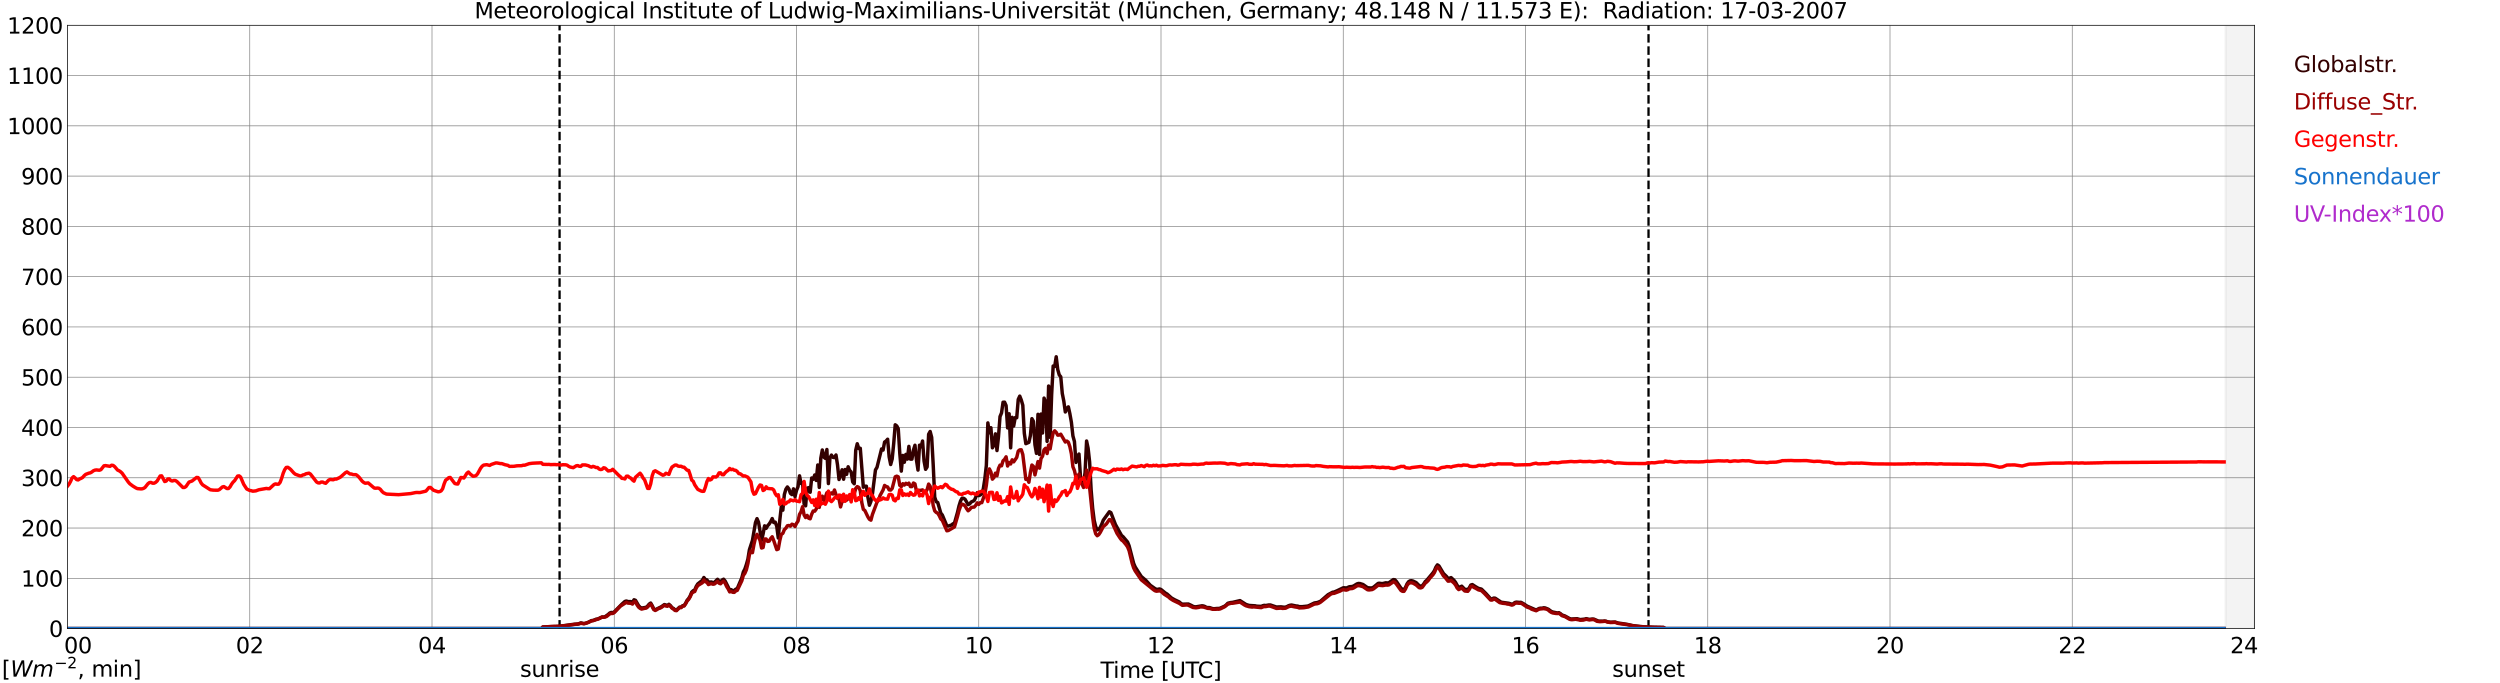 <?xml version="1.0" encoding="utf-8" standalone="no"?>
<!DOCTYPE svg PUBLIC "-//W3C//DTD SVG 1.1//EN"
  "http://www.w3.org/Graphics/SVG/1.1/DTD/svg11.dtd">
<svg xmlns:xlink="http://www.w3.org/1999/xlink" width="1085.4pt" height="296.64pt" viewBox="0 0 1085.4 296.64" xmlns="http://www.w3.org/2000/svg" version="1.1">
 <defs>
  <style type="text/css">*{stroke-linejoin: round; stroke-linecap: butt}</style>
 </defs>
 <g id="figure_1">
  <g id="patch_1">
   <path d="M 0 296.64 
L 1085.4 296.64 
L 1085.4 0 
L 0 0 
z
" style="fill: #ffffff"/>
  </g>
  <g id="axes_1">
   <g id="patch_2">
    <path d="M 29.306 272.909 
L 978.814 272.909 
L 978.814 10.976 
L 29.306 10.976 
z
" style="fill: #ffffff"/>
   </g>
   <g id="patch_3">
    <path d="M 966.285 272.909 
L 978.814 272.909 
L 978.814 10.976 
L 966.285 10.976 
z
" clip-path="url(#p4782aea43d)" style="fill: #d3d3d3; opacity: 0.25; stroke: #d3d3d3; stroke-linejoin: miter"/>
   </g>
   <g id="matplotlib.axis_1">
    <g id="xtick_1">
     <g id="line2d_1">
      <path d="M 29.306 272.909 
L 29.306 10.976 
" clip-path="url(#p4782aea43d)" style="fill: none; stroke: #808080; stroke-width: 0.3; stroke-linecap: square"/>
     </g>
     <g id="line2d_2"/>
     <g id="text_1">
      <!--    00 -->
      <g transform="translate(18.733 283.627) scale(0.095 -0.095)">
       <defs>
        <path id="DejaVuSans-20" transform="scale(0.016)"/>
        <path id="DejaVuSans-30" d="M 2034 4250 
Q 1547 4250 1301 3770 
Q 1056 3291 1056 2328 
Q 1056 1369 1301 889 
Q 1547 409 2034 409 
Q 2525 409 2770 889 
Q 3016 1369 3016 2328 
Q 3016 3291 2770 3770 
Q 2525 4250 2034 4250 
z
M 2034 4750 
Q 2819 4750 3233 4129 
Q 3647 3509 3647 2328 
Q 3647 1150 3233 529 
Q 2819 -91 2034 -91 
Q 1250 -91 836 529 
Q 422 1150 422 2328 
Q 422 3509 836 4129 
Q 1250 4750 2034 4750 
z
" transform="scale(0.016)"/>
       </defs>
       <use xlink:href="#DejaVuSans-20"/>
       <use xlink:href="#DejaVuSans-20" transform="translate(31.787 0)"/>
       <use xlink:href="#DejaVuSans-20" transform="translate(63.574 0)"/>
       <use xlink:href="#DejaVuSans-30" transform="translate(95.361 0)"/>
       <use xlink:href="#DejaVuSans-30" transform="translate(158.984 0)"/>
      </g>
     </g>
    </g>
    <g id="xtick_2">
     <g id="line2d_3">
      <path d="M 108.431 272.909 
L 108.431 10.976 
" clip-path="url(#p4782aea43d)" style="fill: none; stroke: #808080; stroke-width: 0.3; stroke-linecap: square"/>
     </g>
     <g id="line2d_4"/>
     <g id="text_2">
      <!-- 02 -->
      <g transform="translate(102.387 283.627) scale(0.095 -0.095)">
       <defs>
        <path id="DejaVuSans-32" d="M 1228 531 
L 3431 531 
L 3431 0 
L 469 0 
L 469 531 
Q 828 903 1448 1529 
Q 2069 2156 2228 2338 
Q 2531 2678 2651 2914 
Q 2772 3150 2772 3378 
Q 2772 3750 2511 3984 
Q 2250 4219 1831 4219 
Q 1534 4219 1204 4116 
Q 875 4013 500 3803 
L 500 4441 
Q 881 4594 1212 4672 
Q 1544 4750 1819 4750 
Q 2544 4750 2975 4387 
Q 3406 4025 3406 3419 
Q 3406 3131 3298 2873 
Q 3191 2616 2906 2266 
Q 2828 2175 2409 1742 
Q 1991 1309 1228 531 
z
" transform="scale(0.016)"/>
       </defs>
       <use xlink:href="#DejaVuSans-30"/>
       <use xlink:href="#DejaVuSans-32" transform="translate(63.623 0)"/>
      </g>
     </g>
    </g>
    <g id="xtick_3">
     <g id="line2d_5">
      <path d="M 187.557 272.909 
L 187.557 10.976 
" clip-path="url(#p4782aea43d)" style="fill: none; stroke: #808080; stroke-width: 0.3; stroke-linecap: square"/>
     </g>
     <g id="line2d_6"/>
     <g id="text_3">
      <!-- 04 -->
      <g transform="translate(181.513 283.627) scale(0.095 -0.095)">
       <defs>
        <path id="DejaVuSans-34" d="M 2419 4116 
L 825 1625 
L 2419 1625 
L 2419 4116 
z
M 2253 4666 
L 3047 4666 
L 3047 1625 
L 3713 1625 
L 3713 1100 
L 3047 1100 
L 3047 0 
L 2419 0 
L 2419 1100 
L 313 1100 
L 313 1709 
L 2253 4666 
z
" transform="scale(0.016)"/>
       </defs>
       <use xlink:href="#DejaVuSans-30"/>
       <use xlink:href="#DejaVuSans-34" transform="translate(63.623 0)"/>
      </g>
     </g>
    </g>
    <g id="xtick_4">
     <g id="line2d_7">
      <path d="M 266.683 272.909 
L 266.683 10.976 
" clip-path="url(#p4782aea43d)" style="fill: none; stroke: #808080; stroke-width: 0.3; stroke-linecap: square"/>
     </g>
     <g id="line2d_8"/>
     <g id="text_4">
      <!-- 06 -->
      <g transform="translate(260.638 283.627) scale(0.095 -0.095)">
       <defs>
        <path id="DejaVuSans-36" d="M 2113 2584 
Q 1688 2584 1439 2293 
Q 1191 2003 1191 1497 
Q 1191 994 1439 701 
Q 1688 409 2113 409 
Q 2538 409 2786 701 
Q 3034 994 3034 1497 
Q 3034 2003 2786 2293 
Q 2538 2584 2113 2584 
z
M 3366 4563 
L 3366 3988 
Q 3128 4100 2886 4159 
Q 2644 4219 2406 4219 
Q 1781 4219 1451 3797 
Q 1122 3375 1075 2522 
Q 1259 2794 1537 2939 
Q 1816 3084 2150 3084 
Q 2853 3084 3261 2657 
Q 3669 2231 3669 1497 
Q 3669 778 3244 343 
Q 2819 -91 2113 -91 
Q 1303 -91 875 529 
Q 447 1150 447 2328 
Q 447 3434 972 4092 
Q 1497 4750 2381 4750 
Q 2619 4750 2861 4703 
Q 3103 4656 3366 4563 
z
" transform="scale(0.016)"/>
       </defs>
       <use xlink:href="#DejaVuSans-30"/>
       <use xlink:href="#DejaVuSans-36" transform="translate(63.623 0)"/>
      </g>
     </g>
    </g>
    <g id="xtick_5">
     <g id="line2d_9">
      <path d="M 345.808 272.909 
L 345.808 10.976 
" clip-path="url(#p4782aea43d)" style="fill: none; stroke: #808080; stroke-width: 0.3; stroke-linecap: square"/>
     </g>
     <g id="line2d_10"/>
     <g id="text_5">
      <!-- 08 -->
      <g transform="translate(339.764 283.627) scale(0.095 -0.095)">
       <defs>
        <path id="DejaVuSans-38" d="M 2034 2216 
Q 1584 2216 1326 1975 
Q 1069 1734 1069 1313 
Q 1069 891 1326 650 
Q 1584 409 2034 409 
Q 2484 409 2743 651 
Q 3003 894 3003 1313 
Q 3003 1734 2745 1975 
Q 2488 2216 2034 2216 
z
M 1403 2484 
Q 997 2584 770 2862 
Q 544 3141 544 3541 
Q 544 4100 942 4425 
Q 1341 4750 2034 4750 
Q 2731 4750 3128 4425 
Q 3525 4100 3525 3541 
Q 3525 3141 3298 2862 
Q 3072 2584 2669 2484 
Q 3125 2378 3379 2068 
Q 3634 1759 3634 1313 
Q 3634 634 3220 271 
Q 2806 -91 2034 -91 
Q 1263 -91 848 271 
Q 434 634 434 1313 
Q 434 1759 690 2068 
Q 947 2378 1403 2484 
z
M 1172 3481 
Q 1172 3119 1398 2916 
Q 1625 2713 2034 2713 
Q 2441 2713 2670 2916 
Q 2900 3119 2900 3481 
Q 2900 3844 2670 4047 
Q 2441 4250 2034 4250 
Q 1625 4250 1398 4047 
Q 1172 3844 1172 3481 
z
" transform="scale(0.016)"/>
       </defs>
       <use xlink:href="#DejaVuSans-30"/>
       <use xlink:href="#DejaVuSans-38" transform="translate(63.623 0)"/>
      </g>
     </g>
    </g>
    <g id="xtick_6">
     <g id="line2d_11">
      <path d="M 424.934 272.909 
L 424.934 10.976 
" clip-path="url(#p4782aea43d)" style="fill: none; stroke: #808080; stroke-width: 0.3; stroke-linecap: square"/>
     </g>
     <g id="line2d_12"/>
     <g id="text_6">
      <!-- 10 -->
      <g transform="translate(418.89 283.627) scale(0.095 -0.095)">
       <defs>
        <path id="DejaVuSans-31" d="M 794 531 
L 1825 531 
L 1825 4091 
L 703 3866 
L 703 4441 
L 1819 4666 
L 2450 4666 
L 2450 531 
L 3481 531 
L 3481 0 
L 794 0 
L 794 531 
z
" transform="scale(0.016)"/>
       </defs>
       <use xlink:href="#DejaVuSans-31"/>
       <use xlink:href="#DejaVuSans-30" transform="translate(63.623 0)"/>
      </g>
     </g>
    </g>
    <g id="xtick_7">
     <g id="line2d_13">
      <path d="M 504.06 272.909 
L 504.06 10.976 
" clip-path="url(#p4782aea43d)" style="fill: none; stroke: #808080; stroke-width: 0.3; stroke-linecap: square"/>
     </g>
     <g id="line2d_14"/>
     <g id="text_7">
      <!-- 12 -->
      <g transform="translate(498.015 283.627) scale(0.095 -0.095)">
       <use xlink:href="#DejaVuSans-31"/>
       <use xlink:href="#DejaVuSans-32" transform="translate(63.623 0)"/>
      </g>
     </g>
    </g>
    <g id="xtick_8">
     <g id="line2d_15">
      <path d="M 583.185 272.909 
L 583.185 10.976 
" clip-path="url(#p4782aea43d)" style="fill: none; stroke: #808080; stroke-width: 0.3; stroke-linecap: square"/>
     </g>
     <g id="line2d_16"/>
     <g id="text_8">
      <!-- 14 -->
      <g transform="translate(577.141 283.627) scale(0.095 -0.095)">
       <use xlink:href="#DejaVuSans-31"/>
       <use xlink:href="#DejaVuSans-34" transform="translate(63.623 0)"/>
      </g>
     </g>
    </g>
    <g id="xtick_9">
     <g id="line2d_17">
      <path d="M 662.311 272.909 
L 662.311 10.976 
" clip-path="url(#p4782aea43d)" style="fill: none; stroke: #808080; stroke-width: 0.3; stroke-linecap: square"/>
     </g>
     <g id="line2d_18"/>
     <g id="text_9">
      <!-- 16 -->
      <g transform="translate(656.267 283.627) scale(0.095 -0.095)">
       <use xlink:href="#DejaVuSans-31"/>
       <use xlink:href="#DejaVuSans-36" transform="translate(63.623 0)"/>
      </g>
     </g>
    </g>
    <g id="xtick_10">
     <g id="line2d_19">
      <path d="M 741.437 272.909 
L 741.437 10.976 
" clip-path="url(#p4782aea43d)" style="fill: none; stroke: #808080; stroke-width: 0.3; stroke-linecap: square"/>
     </g>
     <g id="line2d_20"/>
     <g id="text_10">
      <!-- 18 -->
      <g transform="translate(735.392 283.627) scale(0.095 -0.095)">
       <use xlink:href="#DejaVuSans-31"/>
       <use xlink:href="#DejaVuSans-38" transform="translate(63.623 0)"/>
      </g>
     </g>
    </g>
    <g id="xtick_11">
     <g id="line2d_21">
      <path d="M 820.562 272.909 
L 820.562 10.976 
" clip-path="url(#p4782aea43d)" style="fill: none; stroke: #808080; stroke-width: 0.3; stroke-linecap: square"/>
     </g>
     <g id="line2d_22"/>
     <g id="text_11">
      <!-- 20 -->
      <g transform="translate(814.518 283.627) scale(0.095 -0.095)">
       <use xlink:href="#DejaVuSans-32"/>
       <use xlink:href="#DejaVuSans-30" transform="translate(63.623 0)"/>
      </g>
     </g>
    </g>
    <g id="xtick_12">
     <g id="line2d_23">
      <path d="M 899.688 272.909 
L 899.688 10.976 
" clip-path="url(#p4782aea43d)" style="fill: none; stroke: #808080; stroke-width: 0.3; stroke-linecap: square"/>
     </g>
     <g id="line2d_24"/>
     <g id="text_12">
      <!-- 22 -->
      <g transform="translate(893.644 283.627) scale(0.095 -0.095)">
       <use xlink:href="#DejaVuSans-32"/>
       <use xlink:href="#DejaVuSans-32" transform="translate(63.623 0)"/>
      </g>
     </g>
    </g>
    <g id="xtick_13">
     <g id="line2d_25">
      <path d="M 978.814 272.909 
L 978.814 10.976 
" clip-path="url(#p4782aea43d)" style="fill: none; stroke: #808080; stroke-width: 0.3; stroke-linecap: square"/>
     </g>
     <g id="line2d_26"/>
     <g id="text_13">
      <!-- 24    -->
      <g transform="translate(968.241 283.627) scale(0.095 -0.095)">
       <use xlink:href="#DejaVuSans-32"/>
       <use xlink:href="#DejaVuSans-34" transform="translate(63.623 0)"/>
       <use xlink:href="#DejaVuSans-20" transform="translate(127.246 0)"/>
       <use xlink:href="#DejaVuSans-20" transform="translate(159.033 0)"/>
       <use xlink:href="#DejaVuSans-20" transform="translate(190.82 0)"/>
      </g>
     </g>
    </g>
    <g id="text_14">
     <!-- Time [UTC] -->
     <g transform="translate(477.806 294.322) scale(0.095 -0.095)">
      <defs>
       <path id="DejaVuSans-54" d="M -19 4666 
L 3928 4666 
L 3928 4134 
L 2272 4134 
L 2272 0 
L 1638 0 
L 1638 4134 
L -19 4134 
L -19 4666 
z
" transform="scale(0.016)"/>
       <path id="DejaVuSans-69" d="M 603 3500 
L 1178 3500 
L 1178 0 
L 603 0 
L 603 3500 
z
M 603 4863 
L 1178 4863 
L 1178 4134 
L 603 4134 
L 603 4863 
z
" transform="scale(0.016)"/>
       <path id="DejaVuSans-6d" d="M 3328 2828 
Q 3544 3216 3844 3400 
Q 4144 3584 4550 3584 
Q 5097 3584 5394 3201 
Q 5691 2819 5691 2113 
L 5691 0 
L 5113 0 
L 5113 2094 
Q 5113 2597 4934 2840 
Q 4756 3084 4391 3084 
Q 3944 3084 3684 2787 
Q 3425 2491 3425 1978 
L 3425 0 
L 2847 0 
L 2847 2094 
Q 2847 2600 2669 2842 
Q 2491 3084 2119 3084 
Q 1678 3084 1418 2786 
Q 1159 2488 1159 1978 
L 1159 0 
L 581 0 
L 581 3500 
L 1159 3500 
L 1159 2956 
Q 1356 3278 1631 3431 
Q 1906 3584 2284 3584 
Q 2666 3584 2933 3390 
Q 3200 3197 3328 2828 
z
" transform="scale(0.016)"/>
       <path id="DejaVuSans-65" d="M 3597 1894 
L 3597 1613 
L 953 1613 
Q 991 1019 1311 708 
Q 1631 397 2203 397 
Q 2534 397 2845 478 
Q 3156 559 3463 722 
L 3463 178 
Q 3153 47 2828 -22 
Q 2503 -91 2169 -91 
Q 1331 -91 842 396 
Q 353 884 353 1716 
Q 353 2575 817 3079 
Q 1281 3584 2069 3584 
Q 2775 3584 3186 3129 
Q 3597 2675 3597 1894 
z
M 3022 2063 
Q 3016 2534 2758 2815 
Q 2500 3097 2075 3097 
Q 1594 3097 1305 2825 
Q 1016 2553 972 2059 
L 3022 2063 
z
" transform="scale(0.016)"/>
       <path id="DejaVuSans-5b" d="M 550 4863 
L 1875 4863 
L 1875 4416 
L 1125 4416 
L 1125 -397 
L 1875 -397 
L 1875 -844 
L 550 -844 
L 550 4863 
z
" transform="scale(0.016)"/>
       <path id="DejaVuSans-55" d="M 556 4666 
L 1191 4666 
L 1191 1831 
Q 1191 1081 1462 751 
Q 1734 422 2344 422 
Q 2950 422 3222 751 
Q 3494 1081 3494 1831 
L 3494 4666 
L 4128 4666 
L 4128 1753 
Q 4128 841 3676 375 
Q 3225 -91 2344 -91 
Q 1459 -91 1007 375 
Q 556 841 556 1753 
L 556 4666 
z
" transform="scale(0.016)"/>
       <path id="DejaVuSans-43" d="M 4122 4306 
L 4122 3641 
Q 3803 3938 3442 4084 
Q 3081 4231 2675 4231 
Q 1875 4231 1450 3742 
Q 1025 3253 1025 2328 
Q 1025 1406 1450 917 
Q 1875 428 2675 428 
Q 3081 428 3442 575 
Q 3803 722 4122 1019 
L 4122 359 
Q 3791 134 3420 21 
Q 3050 -91 2638 -91 
Q 1578 -91 968 557 
Q 359 1206 359 2328 
Q 359 3453 968 4101 
Q 1578 4750 2638 4750 
Q 3056 4750 3426 4639 
Q 3797 4528 4122 4306 
z
" transform="scale(0.016)"/>
       <path id="DejaVuSans-5d" d="M 1947 4863 
L 1947 -844 
L 622 -844 
L 622 -397 
L 1369 -397 
L 1369 4416 
L 622 4416 
L 622 4863 
L 1947 4863 
z
" transform="scale(0.016)"/>
      </defs>
      <use xlink:href="#DejaVuSans-54"/>
      <use xlink:href="#DejaVuSans-69" transform="translate(57.959 0)"/>
      <use xlink:href="#DejaVuSans-6d" transform="translate(85.742 0)"/>
      <use xlink:href="#DejaVuSans-65" transform="translate(183.154 0)"/>
      <use xlink:href="#DejaVuSans-20" transform="translate(244.678 0)"/>
      <use xlink:href="#DejaVuSans-5b" transform="translate(276.465 0)"/>
      <use xlink:href="#DejaVuSans-55" transform="translate(315.479 0)"/>
      <use xlink:href="#DejaVuSans-54" transform="translate(388.672 0)"/>
      <use xlink:href="#DejaVuSans-43" transform="translate(443.881 0)"/>
      <use xlink:href="#DejaVuSans-5d" transform="translate(513.705 0)"/>
     </g>
    </g>
   </g>
   <g id="matplotlib.axis_2">
    <g id="ytick_1">
     <g id="line2d_27">
      <path d="M 29.306 272.909 
L 978.814 272.909 
" clip-path="url(#p4782aea43d)" style="fill: none; stroke: #808080; stroke-width: 0.3; stroke-linecap: square"/>
     </g>
     <g id="line2d_28"/>
     <g id="text_15">
      <!-- 0 -->
      <g transform="translate(21.261 276.518) scale(0.095 -0.095)">
       <use xlink:href="#DejaVuSans-30"/>
      </g>
     </g>
    </g>
    <g id="ytick_2">
     <g id="line2d_29">
      <path d="M 29.306 251.081 
L 978.814 251.081 
" clip-path="url(#p4782aea43d)" style="fill: none; stroke: #808080; stroke-width: 0.3; stroke-linecap: square"/>
     </g>
     <g id="line2d_30"/>
     <g id="text_16">
      <!-- 100 -->
      <g transform="translate(9.173 254.69) scale(0.095 -0.095)">
       <use xlink:href="#DejaVuSans-31"/>
       <use xlink:href="#DejaVuSans-30" transform="translate(63.623 0)"/>
       <use xlink:href="#DejaVuSans-30" transform="translate(127.246 0)"/>
      </g>
     </g>
    </g>
    <g id="ytick_3">
     <g id="line2d_31">
      <path d="M 29.306 229.253 
L 978.814 229.253 
" clip-path="url(#p4782aea43d)" style="fill: none; stroke: #808080; stroke-width: 0.3; stroke-linecap: square"/>
     </g>
     <g id="line2d_32"/>
     <g id="text_17">
      <!-- 200 -->
      <g transform="translate(9.173 232.863) scale(0.095 -0.095)">
       <use xlink:href="#DejaVuSans-32"/>
       <use xlink:href="#DejaVuSans-30" transform="translate(63.623 0)"/>
       <use xlink:href="#DejaVuSans-30" transform="translate(127.246 0)"/>
      </g>
     </g>
    </g>
    <g id="ytick_4">
     <g id="line2d_33">
      <path d="M 29.306 207.426 
L 978.814 207.426 
" clip-path="url(#p4782aea43d)" style="fill: none; stroke: #808080; stroke-width: 0.3; stroke-linecap: square"/>
     </g>
     <g id="line2d_34"/>
     <g id="text_18">
      <!-- 300 -->
      <g transform="translate(9.173 211.035) scale(0.095 -0.095)">
       <defs>
        <path id="DejaVuSans-33" d="M 2597 2516 
Q 3050 2419 3304 2112 
Q 3559 1806 3559 1356 
Q 3559 666 3084 287 
Q 2609 -91 1734 -91 
Q 1441 -91 1130 -33 
Q 819 25 488 141 
L 488 750 
Q 750 597 1062 519 
Q 1375 441 1716 441 
Q 2309 441 2620 675 
Q 2931 909 2931 1356 
Q 2931 1769 2642 2001 
Q 2353 2234 1838 2234 
L 1294 2234 
L 1294 2753 
L 1863 2753 
Q 2328 2753 2575 2939 
Q 2822 3125 2822 3475 
Q 2822 3834 2567 4026 
Q 2313 4219 1838 4219 
Q 1578 4219 1281 4162 
Q 984 4106 628 3988 
L 628 4550 
Q 988 4650 1302 4700 
Q 1616 4750 1894 4750 
Q 2613 4750 3031 4423 
Q 3450 4097 3450 3541 
Q 3450 3153 3228 2886 
Q 3006 2619 2597 2516 
z
" transform="scale(0.016)"/>
       </defs>
       <use xlink:href="#DejaVuSans-33"/>
       <use xlink:href="#DejaVuSans-30" transform="translate(63.623 0)"/>
       <use xlink:href="#DejaVuSans-30" transform="translate(127.246 0)"/>
      </g>
     </g>
    </g>
    <g id="ytick_5">
     <g id="line2d_35">
      <path d="M 29.306 185.598 
L 978.814 185.598 
" clip-path="url(#p4782aea43d)" style="fill: none; stroke: #808080; stroke-width: 0.3; stroke-linecap: square"/>
     </g>
     <g id="line2d_36"/>
     <g id="text_19">
      <!-- 400 -->
      <g transform="translate(9.173 189.207) scale(0.095 -0.095)">
       <use xlink:href="#DejaVuSans-34"/>
       <use xlink:href="#DejaVuSans-30" transform="translate(63.623 0)"/>
       <use xlink:href="#DejaVuSans-30" transform="translate(127.246 0)"/>
      </g>
     </g>
    </g>
    <g id="ytick_6">
     <g id="line2d_37">
      <path d="M 29.306 163.77 
L 978.814 163.77 
" clip-path="url(#p4782aea43d)" style="fill: none; stroke: #808080; stroke-width: 0.3; stroke-linecap: square"/>
     </g>
     <g id="line2d_38"/>
     <g id="text_20">
      <!-- 500 -->
      <g transform="translate(9.173 167.379) scale(0.095 -0.095)">
       <defs>
        <path id="DejaVuSans-35" d="M 691 4666 
L 3169 4666 
L 3169 4134 
L 1269 4134 
L 1269 2991 
Q 1406 3038 1543 3061 
Q 1681 3084 1819 3084 
Q 2600 3084 3056 2656 
Q 3513 2228 3513 1497 
Q 3513 744 3044 326 
Q 2575 -91 1722 -91 
Q 1428 -91 1123 -41 
Q 819 9 494 109 
L 494 744 
Q 775 591 1075 516 
Q 1375 441 1709 441 
Q 2250 441 2565 725 
Q 2881 1009 2881 1497 
Q 2881 1984 2565 2268 
Q 2250 2553 1709 2553 
Q 1456 2553 1204 2497 
Q 953 2441 691 2322 
L 691 4666 
z
" transform="scale(0.016)"/>
       </defs>
       <use xlink:href="#DejaVuSans-35"/>
       <use xlink:href="#DejaVuSans-30" transform="translate(63.623 0)"/>
       <use xlink:href="#DejaVuSans-30" transform="translate(127.246 0)"/>
      </g>
     </g>
    </g>
    <g id="ytick_7">
     <g id="line2d_39">
      <path d="M 29.306 141.942 
L 978.814 141.942 
" clip-path="url(#p4782aea43d)" style="fill: none; stroke: #808080; stroke-width: 0.3; stroke-linecap: square"/>
     </g>
     <g id="line2d_40"/>
     <g id="text_21">
      <!-- 600 -->
      <g transform="translate(9.173 145.551) scale(0.095 -0.095)">
       <use xlink:href="#DejaVuSans-36"/>
       <use xlink:href="#DejaVuSans-30" transform="translate(63.623 0)"/>
       <use xlink:href="#DejaVuSans-30" transform="translate(127.246 0)"/>
      </g>
     </g>
    </g>
    <g id="ytick_8">
     <g id="line2d_41">
      <path d="M 29.306 120.114 
L 978.814 120.114 
" clip-path="url(#p4782aea43d)" style="fill: none; stroke: #808080; stroke-width: 0.3; stroke-linecap: square"/>
     </g>
     <g id="line2d_42"/>
     <g id="text_22">
      <!-- 700 -->
      <g transform="translate(9.173 123.724) scale(0.095 -0.095)">
       <defs>
        <path id="DejaVuSans-37" d="M 525 4666 
L 3525 4666 
L 3525 4397 
L 1831 0 
L 1172 0 
L 2766 4134 
L 525 4134 
L 525 4666 
z
" transform="scale(0.016)"/>
       </defs>
       <use xlink:href="#DejaVuSans-37"/>
       <use xlink:href="#DejaVuSans-30" transform="translate(63.623 0)"/>
       <use xlink:href="#DejaVuSans-30" transform="translate(127.246 0)"/>
      </g>
     </g>
    </g>
    <g id="ytick_9">
     <g id="line2d_43">
      <path d="M 29.306 98.287 
L 978.814 98.287 
" clip-path="url(#p4782aea43d)" style="fill: none; stroke: #808080; stroke-width: 0.3; stroke-linecap: square"/>
     </g>
     <g id="line2d_44"/>
     <g id="text_23">
      <!-- 800 -->
      <g transform="translate(9.173 101.896) scale(0.095 -0.095)">
       <use xlink:href="#DejaVuSans-38"/>
       <use xlink:href="#DejaVuSans-30" transform="translate(63.623 0)"/>
       <use xlink:href="#DejaVuSans-30" transform="translate(127.246 0)"/>
      </g>
     </g>
    </g>
    <g id="ytick_10">
     <g id="line2d_45">
      <path d="M 29.306 76.459 
L 978.814 76.459 
" clip-path="url(#p4782aea43d)" style="fill: none; stroke: #808080; stroke-width: 0.3; stroke-linecap: square"/>
     </g>
     <g id="line2d_46"/>
     <g id="text_24">
      <!-- 900 -->
      <g transform="translate(9.173 80.068) scale(0.095 -0.095)">
       <defs>
        <path id="DejaVuSans-39" d="M 703 97 
L 703 672 
Q 941 559 1184 500 
Q 1428 441 1663 441 
Q 2288 441 2617 861 
Q 2947 1281 2994 2138 
Q 2813 1869 2534 1725 
Q 2256 1581 1919 1581 
Q 1219 1581 811 2004 
Q 403 2428 403 3163 
Q 403 3881 828 4315 
Q 1253 4750 1959 4750 
Q 2769 4750 3195 4129 
Q 3622 3509 3622 2328 
Q 3622 1225 3098 567 
Q 2575 -91 1691 -91 
Q 1453 -91 1209 -44 
Q 966 3 703 97 
z
M 1959 2075 
Q 2384 2075 2632 2365 
Q 2881 2656 2881 3163 
Q 2881 3666 2632 3958 
Q 2384 4250 1959 4250 
Q 1534 4250 1286 3958 
Q 1038 3666 1038 3163 
Q 1038 2656 1286 2365 
Q 1534 2075 1959 2075 
z
" transform="scale(0.016)"/>
       </defs>
       <use xlink:href="#DejaVuSans-39"/>
       <use xlink:href="#DejaVuSans-30" transform="translate(63.623 0)"/>
       <use xlink:href="#DejaVuSans-30" transform="translate(127.246 0)"/>
      </g>
     </g>
    </g>
    <g id="ytick_11">
     <g id="line2d_47">
      <path d="M 29.306 54.631 
L 978.814 54.631 
" clip-path="url(#p4782aea43d)" style="fill: none; stroke: #808080; stroke-width: 0.3; stroke-linecap: square"/>
     </g>
     <g id="line2d_48"/>
     <g id="text_25">
      <!-- 1000 -->
      <g transform="translate(3.128 58.24) scale(0.095 -0.095)">
       <use xlink:href="#DejaVuSans-31"/>
       <use xlink:href="#DejaVuSans-30" transform="translate(63.623 0)"/>
       <use xlink:href="#DejaVuSans-30" transform="translate(127.246 0)"/>
       <use xlink:href="#DejaVuSans-30" transform="translate(190.869 0)"/>
      </g>
     </g>
    </g>
    <g id="ytick_12">
     <g id="line2d_49">
      <path d="M 29.306 32.803 
L 978.814 32.803 
" clip-path="url(#p4782aea43d)" style="fill: none; stroke: #808080; stroke-width: 0.3; stroke-linecap: square"/>
     </g>
     <g id="line2d_50"/>
     <g id="text_26">
      <!-- 1100 -->
      <g transform="translate(3.128 36.413) scale(0.095 -0.095)">
       <use xlink:href="#DejaVuSans-31"/>
       <use xlink:href="#DejaVuSans-31" transform="translate(63.623 0)"/>
       <use xlink:href="#DejaVuSans-30" transform="translate(127.246 0)"/>
       <use xlink:href="#DejaVuSans-30" transform="translate(190.869 0)"/>
      </g>
     </g>
    </g>
    <g id="ytick_13">
     <g id="line2d_51">
      <path d="M 29.306 10.976 
L 978.814 10.976 
" clip-path="url(#p4782aea43d)" style="fill: none; stroke: #808080; stroke-width: 0.3; stroke-linecap: square"/>
     </g>
     <g id="line2d_52"/>
     <g id="text_27">
      <!-- 1200 -->
      <g transform="translate(3.128 14.585) scale(0.095 -0.095)">
       <use xlink:href="#DejaVuSans-31"/>
       <use xlink:href="#DejaVuSans-32" transform="translate(63.623 0)"/>
       <use xlink:href="#DejaVuSans-30" transform="translate(127.246 0)"/>
       <use xlink:href="#DejaVuSans-30" transform="translate(190.869 0)"/>
      </g>
     </g>
    </g>
   </g>
   <g id="line2d_53">
    <path d="M 242.945 272.909 
L 242.945 10.976 
" clip-path="url(#p4782aea43d)" style="fill: none; stroke-dasharray: 3.7,1.6; stroke-dashoffset: 0; stroke: #000000"/>
   </g>
   <g id="line2d_54">
    <path d="M 715.721 272.909 
L 715.721 10.976 
" clip-path="url(#p4782aea43d)" style="fill: none; stroke-dasharray: 3.7,1.6; stroke-dashoffset: 0; stroke: #000000"/>
   </g>
   <g id="line2d_55">
    <path d="M 29.306 272.909 
L 235.033 272.909 
L 235.692 272.232 
L 240.308 272.027 
L 242.286 271.985 
L 248.22 271.167 
L 249.539 271.003 
L 250.858 270.962 
L 252.176 270.429 
L 253.495 270.717 
L 254.155 270.634 
L 255.473 270.143 
L 256.792 269.447 
L 257.451 269.364 
L 258.111 269.161 
L 258.77 268.834 
L 259.43 268.792 
L 261.408 267.849 
L 262.067 267.932 
L 262.726 267.727 
L 264.045 266.784 
L 264.705 266.171 
L 265.364 265.885 
L 266.023 266.007 
L 266.683 265.679 
L 269.98 262.32 
L 271.298 261.133 
L 271.958 260.93 
L 272.617 261.174 
L 273.936 261.174 
L 274.595 261.665 
L 275.255 260.397 
L 275.914 260.642 
L 277.233 262.936 
L 277.892 263.632 
L 278.552 264.001 
L 280.53 263.673 
L 281.189 263.099 
L 281.849 262.281 
L 282.508 261.829 
L 283.167 262.977 
L 283.827 264.37 
L 284.486 264.736 
L 287.124 263.427 
L 288.442 262.484 
L 289.761 262.853 
L 290.42 262.362 
L 291.08 262.936 
L 291.739 263.796 
L 292.399 264.165 
L 293.058 264.736 
L 293.717 264.861 
L 295.036 263.591 
L 295.696 263.632 
L 296.355 262.977 
L 297.014 262.894 
L 297.674 261.912 
L 298.333 260.6 
L 298.992 259.865 
L 299.652 258.716 
L 300.311 257.079 
L 300.971 256.466 
L 301.63 256.136 
L 302.289 254.58 
L 302.949 253.517 
L 304.927 251.961 
L 305.586 250.732 
L 306.246 251.592 
L 306.905 251.756 
L 307.564 252.657 
L 308.224 252.738 
L 308.883 252.657 
L 309.543 253.026 
L 310.202 252.779 
L 311.521 251.509 
L 312.18 252.288 
L 312.839 252.616 
L 313.499 251.836 
L 314.158 251.47 
L 314.818 252.247 
L 316.796 256.178 
L 317.455 256.014 
L 318.114 256.466 
L 318.774 256.383 
L 319.433 255.809 
L 320.093 255.523 
L 322.071 250.854 
L 322.73 248.315 
L 323.39 247.045 
L 324.049 245.081 
L 324.708 242.745 
L 325.368 238.65 
L 326.686 234.597 
L 328.005 226.857 
L 328.665 225.178 
L 329.324 226.732 
L 330.643 234.597 
L 331.302 231.811 
L 331.961 228.288 
L 332.621 229.395 
L 333.28 228.249 
L 333.94 227.511 
L 334.599 226.488 
L 335.258 225.137 
L 335.918 226.857 
L 336.577 226.693 
L 337.236 228.494 
L 337.896 233.573 
L 338.555 225.833 
L 339.215 219.976 
L 339.874 221.491 
L 340.533 214.694 
L 341.193 212.4 
L 341.852 211.418 
L 342.512 212.278 
L 343.171 214.201 
L 343.83 214.733 
L 344.49 212.236 
L 345.149 215.593 
L 345.808 212.933 
L 346.468 211.293 
L 347.127 206.585 
L 347.787 209.901 
L 348.446 209.573 
L 349.105 218.828 
L 349.765 219.608 
L 350.424 211.95 
L 351.083 211.704 
L 351.743 213.71 
L 352.402 207.526 
L 353.062 208.1 
L 353.721 206.216 
L 354.38 208.591 
L 355.04 201.875 
L 355.699 211.621 
L 356.359 198.926 
L 357.018 195.363 
L 357.677 198.476 
L 358.337 199.009 
L 358.996 195.158 
L 359.655 209.942 
L 360.315 198.845 
L 360.974 197.575 
L 361.634 198.557 
L 362.293 198.681 
L 362.952 197.533 
L 363.612 201.833 
L 364.271 208.181 
L 364.93 206.38 
L 365.59 203.964 
L 366.249 208.059 
L 366.909 203.841 
L 367.568 205.93 
L 368.227 202.654 
L 368.887 204.21 
L 369.546 204.904 
L 370.206 209.246 
L 370.865 210.025 
L 371.524 195.446 
L 372.184 192.661 
L 372.843 194.75 
L 373.502 194.626 
L 374.821 211.54 
L 375.481 211.09 
L 376.14 211.09 
L 376.799 215.882 
L 377.459 219.361 
L 378.118 217.682 
L 378.777 214.448 
L 380.096 204.005 
L 380.756 202.898 
L 382.734 194.914 
L 383.393 195.405 
L 384.053 191.923 
L 384.712 191.474 
L 385.371 190.695 
L 386.031 198.354 
L 386.69 201.67 
L 387.349 199.253 
L 388.009 192.62 
L 388.668 184.43 
L 389.328 184.921 
L 389.987 186.15 
L 390.646 196.756 
L 391.306 204.538 
L 391.965 197.738 
L 392.624 200.687 
L 393.284 197.289 
L 393.943 199.336 
L 394.603 193.807 
L 395.262 199.336 
L 395.921 199.336 
L 396.581 195.405 
L 397.24 193.316 
L 397.899 199.786 
L 398.559 204.086 
L 399.218 193.275 
L 399.878 194.012 
L 400.537 191.474 
L 401.196 200.196 
L 401.856 203.758 
L 402.515 202.735 
L 403.175 188.525 
L 403.834 187.337 
L 404.493 189.876 
L 405.153 201.63 
L 405.812 215.84 
L 406.471 217.805 
L 407.131 218.174 
L 408.45 222.762 
L 409.109 223.58 
L 411.087 228.33 
L 411.746 228.371 
L 413.065 227.961 
L 413.725 227.428 
L 414.384 227.143 
L 415.703 222.474 
L 416.362 219.649 
L 417.022 217.519 
L 417.681 216.29 
L 418.34 216.331 
L 419 216.781 
L 420.318 219.075 
L 420.978 218.789 
L 421.637 217.968 
L 422.956 217.313 
L 423.615 215.962 
L 424.275 213.915 
L 424.934 215.185 
L 425.593 214.897 
L 426.253 214.365 
L 426.912 212.195 
L 427.572 207.936 
L 428.231 202.08 
L 428.89 183.609 
L 429.55 187.909 
L 430.209 185.698 
L 430.869 194.421 
L 431.528 193.275 
L 432.187 188.361 
L 432.847 195.61 
L 433.506 189.549 
L 434.165 180.866 
L 434.825 179.27 
L 435.484 174.642 
L 436.144 174.601 
L 436.803 176.074 
L 437.462 185.781 
L 438.122 179.639 
L 438.781 194.421 
L 439.44 181.193 
L 440.1 184.963 
L 440.759 181.317 
L 441.419 181.359 
L 442.078 173.414 
L 442.737 171.979 
L 443.397 173.658 
L 444.056 175.952 
L 444.716 188.115 
L 445.375 192.62 
L 446.694 192.046 
L 447.353 189.097 
L 448.012 181.767 
L 448.672 182.954 
L 449.331 193.111 
L 449.991 196.837 
L 450.65 179.883 
L 451.309 197.33 
L 451.969 179.761 
L 452.628 187.992 
L 453.287 172.839 
L 453.947 174.559 
L 454.606 191.638 
L 455.266 167.599 
L 455.925 189.876 
L 456.584 171.283 
L 457.244 158.916 
L 457.903 159.121 
L 458.563 154.901 
L 459.222 160.391 
L 459.881 162.766 
L 460.541 163.584 
L 461.2 170.833 
L 461.859 174.149 
L 462.519 178.86 
L 463.178 177.303 
L 463.838 176.648 
L 464.497 179.639 
L 465.156 183.365 
L 465.816 189.263 
L 466.475 191.677 
L 467.134 200.77 
L 467.794 198.066 
L 468.453 197.125 
L 469.113 207.24 
L 469.772 208.674 
L 470.431 209.698 
L 471.091 205.193 
L 471.75 191.474 
L 472.409 194.586 
L 473.069 200.565 
L 473.728 212.769 
L 474.388 220.673 
L 475.047 225.914 
L 475.706 228.657 
L 476.366 230.05 
L 477.025 229.845 
L 477.685 228.985 
L 478.344 227.553 
L 479.003 225.833 
L 481.641 222.188 
L 482.3 222.557 
L 484.278 227.717 
L 486.916 232.466 
L 487.575 232.999 
L 489.553 235.332 
L 490.213 236.972 
L 492.191 244.629 
L 492.85 246.146 
L 494.169 248.233 
L 495.488 250.28 
L 497.466 251.961 
L 499.444 254.13 
L 501.422 255.523 
L 502.082 255.85 
L 502.741 255.85 
L 503.4 255.687 
L 504.06 255.933 
L 506.038 257.529 
L 506.697 257.898 
L 508.016 259.085 
L 508.675 259.659 
L 509.994 260.397 
L 511.972 261.338 
L 512.632 261.912 
L 513.291 262.32 
L 515.929 262.239 
L 517.247 262.853 
L 517.907 263.222 
L 518.566 263.427 
L 519.226 263.468 
L 521.863 263.016 
L 522.522 263.099 
L 523.182 263.344 
L 523.841 263.754 
L 525.16 263.796 
L 526.479 264.245 
L 527.138 264.287 
L 528.457 264.165 
L 529.116 264.165 
L 529.776 264.04 
L 531.754 263.141 
L 532.413 262.608 
L 533.073 261.912 
L 534.391 261.585 
L 535.051 261.543 
L 538.348 260.764 
L 540.985 262.445 
L 542.304 262.853 
L 544.941 263.016 
L 545.601 263.18 
L 547.579 263.263 
L 548.238 262.977 
L 548.898 262.813 
L 549.557 262.894 
L 550.876 262.65 
L 551.535 262.65 
L 554.173 263.549 
L 556.151 263.468 
L 557.47 263.632 
L 558.129 263.591 
L 558.788 263.344 
L 559.448 262.977 
L 560.107 262.772 
L 560.766 262.689 
L 562.745 263.099 
L 563.404 263.141 
L 564.063 263.385 
L 565.382 263.385 
L 567.36 263.18 
L 568.02 263.058 
L 570.657 261.79 
L 571.976 261.585 
L 573.295 261.052 
L 576.592 258.186 
L 578.57 257.121 
L 579.229 257.038 
L 580.548 256.466 
L 583.185 255.196 
L 583.845 255.196 
L 584.504 255.318 
L 585.823 254.746 
L 587.142 254.622 
L 587.801 254.336 
L 589.12 253.517 
L 589.779 253.312 
L 590.439 253.353 
L 591.757 253.761 
L 593.736 255.154 
L 595.054 255.276 
L 595.714 255.237 
L 596.373 254.91 
L 598.351 253.27 
L 599.011 253.229 
L 599.67 253.353 
L 600.329 253.353 
L 601.648 253.026 
L 602.307 253.107 
L 602.967 253.026 
L 604.286 252.083 
L 604.945 251.633 
L 605.604 251.714 
L 606.264 252.452 
L 608.242 255.359 
L 608.901 255.892 
L 609.561 256.014 
L 610.22 255.032 
L 610.879 253.517 
L 611.539 252.574 
L 612.198 252.166 
L 612.858 252.124 
L 613.517 252.288 
L 614.836 252.943 
L 616.154 254.253 
L 616.814 254.499 
L 617.473 254.336 
L 618.133 253.517 
L 618.792 252.493 
L 619.451 251.919 
L 622.089 248.765 
L 622.748 247.783 
L 623.408 246.227 
L 624.067 245.244 
L 624.726 245.694 
L 626.705 249.012 
L 628.023 250.28 
L 628.683 251.14 
L 629.342 251.018 
L 630.001 250.773 
L 631.32 252 
L 631.98 252.901 
L 632.639 254.13 
L 633.298 254.949 
L 633.958 254.827 
L 634.617 254.499 
L 635.936 255.85 
L 637.255 255.973 
L 637.914 255.196 
L 638.573 254.008 
L 639.233 253.803 
L 640.552 254.663 
L 641.87 255.44 
L 643.189 255.77 
L 645.167 257.734 
L 647.145 259.945 
L 647.805 260.07 
L 648.464 259.659 
L 649.123 259.701 
L 651.761 261.46 
L 655.058 261.912 
L 656.377 262.32 
L 657.036 262.156 
L 657.695 261.585 
L 658.355 261.421 
L 659.674 261.543 
L 660.333 261.502 
L 661.652 262.239 
L 662.97 263.141 
L 666.927 264.861 
L 668.246 264.165 
L 668.905 264.04 
L 669.564 264.04 
L 670.224 263.876 
L 670.883 263.959 
L 672.202 264.492 
L 673.521 265.474 
L 674.18 265.721 
L 676.158 266.129 
L 676.817 266.007 
L 677.477 266.417 
L 678.136 266.989 
L 679.455 267.441 
L 681.433 268.545 
L 682.092 268.751 
L 684.73 268.628 
L 686.049 268.997 
L 688.027 268.792 
L 688.686 268.587 
L 690.005 268.914 
L 691.324 268.751 
L 691.983 268.792 
L 693.961 269.652 
L 695.939 269.694 
L 696.599 269.611 
L 697.258 269.694 
L 697.918 269.98 
L 699.236 270.143 
L 701.215 270.06 
L 702.533 270.512 
L 703.852 270.676 
L 706.49 271.084 
L 709.127 271.658 
L 713.743 272.149 
L 717.699 272.313 
L 722.315 272.396 
L 722.974 272.909 
L 965.626 272.909 
L 965.626 272.909 
" clip-path="url(#p4782aea43d)" style="fill: none; stroke: #330000; stroke-width: 1.5; stroke-linecap: square"/>
   </g>
   <g id="line2d_56">
    <path d="M 29.306 272.909 
L 235.033 272.909 
L 235.692 272.212 
L 237.011 272.171 
L 238.989 272.003 
L 242.286 271.918 
L 245.583 271.625 
L 251.517 270.826 
L 252.176 270.617 
L 253.495 270.826 
L 254.814 270.449 
L 255.473 270.198 
L 256.792 269.569 
L 257.451 269.484 
L 260.089 268.602 
L 261.408 267.932 
L 262.067 267.974 
L 262.726 267.888 
L 263.386 267.637 
L 264.705 266.546 
L 265.364 266.336 
L 266.023 266.336 
L 266.683 265.959 
L 269.32 263.187 
L 271.958 261.508 
L 272.617 261.844 
L 273.936 261.929 
L 274.595 262.263 
L 275.255 261.299 
L 275.914 261.257 
L 276.573 262.6 
L 277.233 263.567 
L 277.892 264.112 
L 278.552 264.446 
L 279.87 264.112 
L 280.53 264.027 
L 281.189 263.523 
L 281.849 262.726 
L 282.508 262.307 
L 283.167 263.355 
L 283.827 264.658 
L 284.486 265.036 
L 285.145 264.699 
L 285.805 264.237 
L 286.464 264.069 
L 287.124 263.732 
L 288.442 262.809 
L 289.102 263.104 
L 289.761 263.23 
L 290.42 262.726 
L 291.08 263.23 
L 291.739 264.027 
L 292.399 264.446 
L 293.058 265.036 
L 293.717 265.118 
L 295.036 263.818 
L 295.696 263.818 
L 296.355 263.187 
L 297.014 263.104 
L 297.674 262.139 
L 298.333 260.921 
L 298.992 260.207 
L 299.652 259.116 
L 300.311 257.605 
L 300.971 257.06 
L 301.63 256.806 
L 302.289 255.255 
L 302.949 254.246 
L 304.267 253.408 
L 304.927 253.03 
L 305.586 251.854 
L 306.246 252.609 
L 306.905 252.777 
L 307.564 253.785 
L 308.224 253.532 
L 308.883 253.408 
L 309.543 253.659 
L 310.202 253.532 
L 311.521 252.441 
L 312.18 253.198 
L 312.839 253.449 
L 313.499 252.736 
L 314.158 252.358 
L 314.818 253.198 
L 315.477 254.624 
L 316.136 255.674 
L 316.796 256.975 
L 317.455 256.806 
L 318.114 257.143 
L 318.774 257.184 
L 319.433 256.555 
L 320.093 256.304 
L 322.071 252.148 
L 322.73 249.798 
L 323.39 248.916 
L 324.049 247.362 
L 324.708 244.677 
L 325.368 240.813 
L 326.027 239.22 
L 326.686 239.934 
L 327.346 236.323 
L 328.005 233.468 
L 328.665 231.999 
L 329.983 234.601 
L 330.643 237.919 
L 331.302 237.707 
L 331.961 234.014 
L 332.621 234.014 
L 333.28 235.064 
L 333.94 234.937 
L 334.599 233.804 
L 335.258 233.049 
L 335.918 234.686 
L 337.236 238.63 
L 337.896 238.379 
L 338.555 234.686 
L 339.215 231.958 
L 339.874 231.58 
L 340.533 229.943 
L 341.193 229.312 
L 341.852 228.262 
L 342.512 228.138 
L 343.171 228.43 
L 343.83 227.592 
L 344.49 227.802 
L 345.149 228.598 
L 345.808 227.215 
L 346.468 226.248 
L 347.127 223.31 
L 347.787 222.177 
L 348.446 219.994 
L 349.105 223.563 
L 349.765 224.696 
L 350.424 223.772 
L 351.083 224.988 
L 351.743 225.241 
L 352.402 223.268 
L 353.062 221.841 
L 353.721 221.926 
L 354.38 221.002 
L 355.04 218.986 
L 355.699 220.289 
L 356.359 216.216 
L 357.018 215.419 
L 357.677 217.307 
L 358.337 215.838 
L 358.996 213.95 
L 359.655 215.67 
L 360.315 214.664 
L 360.974 213.991 
L 361.634 214.496 
L 362.293 212.732 
L 362.952 214.747 
L 363.612 216.342 
L 364.271 216.637 
L 364.93 220.077 
L 365.59 217.77 
L 366.249 217.475 
L 366.909 217.392 
L 367.568 217.139 
L 368.227 216.469 
L 368.887 216.637 
L 369.546 217.014 
L 370.206 214.788 
L 370.865 214.496 
L 371.524 212.06 
L 372.184 211.263 
L 372.843 211.599 
L 373.502 213.068 
L 374.162 218.23 
L 374.821 221.127 
L 375.481 221.631 
L 376.799 224.401 
L 377.459 225.451 
L 378.118 225.829 
L 378.777 223.351 
L 380.096 219.826 
L 380.756 218.021 
L 381.415 217.183 
L 382.074 215.166 
L 383.393 212.732 
L 384.053 210.759 
L 384.712 211.221 
L 385.371 211.431 
L 386.031 212.69 
L 386.69 212.773 
L 387.349 212.06 
L 388.668 207.024 
L 389.328 206.729 
L 389.987 207.024 
L 390.646 210.717 
L 391.306 211.263 
L 391.965 210.003 
L 392.624 210.591 
L 393.284 209.835 
L 393.943 210.254 
L 394.603 209.752 
L 395.262 211.263 
L 395.921 211.263 
L 396.581 209.709 
L 397.24 210.089 
L 397.899 213.404 
L 398.559 213.655 
L 399.218 212.9 
L 399.878 212.858 
L 400.537 212.69 
L 401.196 213.655 
L 401.856 213.529 
L 402.515 212.564 
L 403.175 210.171 
L 403.834 211.136 
L 404.493 214.62 
L 405.153 219.448 
L 405.812 221.799 
L 406.471 222.471 
L 407.131 222.805 
L 407.79 223.897 
L 408.45 225.324 
L 409.109 225.914 
L 411.087 230.445 
L 411.746 230.321 
L 414.384 228.767 
L 415.703 224.233 
L 416.362 221.672 
L 417.022 219.826 
L 417.681 218.861 
L 418.34 219.112 
L 419 219.658 
L 419.659 220.834 
L 420.318 221.758 
L 420.978 221.212 
L 421.637 220.372 
L 422.297 220.203 
L 422.956 220.162 
L 423.615 219.407 
L 424.275 218.315 
L 424.934 218.986 
L 425.593 218.23 
L 426.253 218.23 
L 427.572 214.454 
L 428.231 210.717 
L 428.89 205.177 
L 429.55 203.582 
L 430.209 204.924 
L 430.869 208.03 
L 431.528 207.316 
L 432.187 205.428 
L 432.847 206.561 
L 433.506 203.372 
L 434.165 201.945 
L 434.825 202.237 
L 435.484 200.054 
L 436.144 199.467 
L 436.803 198.334 
L 437.462 202.322 
L 438.122 200.768 
L 438.781 201.44 
L 439.44 199.635 
L 440.1 200.517 
L 441.419 198.585 
L 442.078 195.857 
L 442.737 195.311 
L 443.397 195.27 
L 444.056 197.326 
L 445.375 208.115 
L 446.034 207.779 
L 446.694 209.375 
L 447.353 205.177 
L 448.012 201.903 
L 448.672 202.49 
L 449.331 206.184 
L 450.65 200.39 
L 451.309 203.246 
L 451.969 199.089 
L 452.628 198.04 
L 453.287 195.27 
L 453.947 194.641 
L 454.606 196.907 
L 455.266 193.213 
L 455.925 194.892 
L 456.584 191.031 
L 457.244 187.881 
L 457.903 187.043 
L 458.563 187.715 
L 459.222 188.931 
L 459.881 188.889 
L 460.541 188.512 
L 462.519 191.913 
L 463.178 191.491 
L 463.838 191.995 
L 464.497 193.927 
L 465.156 197.033 
L 465.816 202.658 
L 466.475 204.295 
L 467.134 207.192 
L 467.794 207.779 
L 468.453 205.806 
L 469.113 209.499 
L 469.772 210.171 
L 470.431 211.64 
L 471.091 208.702 
L 471.75 204.086 
L 472.409 206.269 
L 473.069 211.682 
L 474.388 224.569 
L 475.047 229.354 
L 475.706 231.748 
L 476.366 232.586 
L 477.025 232.126 
L 477.685 231.159 
L 479.003 228.642 
L 480.322 227.507 
L 481.641 225.577 
L 482.3 225.702 
L 484.938 231.536 
L 486.256 233.553 
L 486.916 234.433 
L 487.575 234.896 
L 488.894 236.491 
L 489.553 237.456 
L 490.213 239.093 
L 491.532 244.55 
L 492.191 246.565 
L 492.85 247.866 
L 495.488 251.727 
L 500.763 256.01 
L 501.422 256.472 
L 502.082 256.682 
L 503.4 256.514 
L 504.06 256.724 
L 505.379 257.942 
L 507.357 259.201 
L 508.016 259.83 
L 509.335 260.67 
L 511.972 261.929 
L 513.291 262.809 
L 515.269 262.641 
L 515.929 262.768 
L 517.907 263.732 
L 519.226 263.9 
L 520.544 263.691 
L 521.204 263.481 
L 522.522 263.567 
L 524.501 264.154 
L 525.16 264.154 
L 526.479 264.531 
L 527.797 264.531 
L 528.457 264.446 
L 529.116 264.49 
L 529.776 264.363 
L 531.754 263.398 
L 533.073 262.307 
L 534.391 261.929 
L 535.051 261.929 
L 538.348 261.384 
L 540.326 262.685 
L 540.985 263.021 
L 542.304 263.398 
L 543.623 263.567 
L 544.282 263.481 
L 547.579 263.818 
L 548.238 263.523 
L 548.898 263.355 
L 549.557 263.355 
L 550.876 263.104 
L 551.535 263.187 
L 552.854 263.649 
L 554.173 264.154 
L 556.151 264.027 
L 556.81 264.154 
L 558.129 264.069 
L 559.448 263.398 
L 560.107 263.23 
L 560.766 263.187 
L 562.085 263.481 
L 563.404 263.691 
L 564.063 263.944 
L 566.042 263.859 
L 568.02 263.523 
L 570.657 262.263 
L 571.976 262.095 
L 572.635 261.844 
L 573.295 261.467 
L 577.251 258.319 
L 577.91 257.856 
L 578.57 257.647 
L 579.229 257.605 
L 580.548 257.101 
L 581.867 256.597 
L 582.526 256.219 
L 583.185 256.01 
L 584.504 256.219 
L 585.164 256.01 
L 585.823 255.632 
L 587.142 255.506 
L 587.801 255.213 
L 589.12 254.373 
L 589.779 254.246 
L 590.439 254.331 
L 591.757 254.709 
L 593.736 256.051 
L 594.395 256.136 
L 595.714 255.968 
L 596.373 255.632 
L 598.351 254.078 
L 600.329 254.246 
L 601.648 253.995 
L 602.307 254.037 
L 602.967 253.954 
L 604.945 252.609 
L 605.604 252.819 
L 606.264 253.576 
L 608.242 256.346 
L 608.901 256.724 
L 609.561 256.724 
L 610.22 255.674 
L 610.879 254.163 
L 611.539 253.323 
L 612.198 253.03 
L 612.858 253.03 
L 613.517 253.198 
L 614.836 253.954 
L 616.154 255.169 
L 616.814 255.255 
L 617.473 255.001 
L 618.792 253.155 
L 619.451 252.653 
L 620.111 251.98 
L 620.77 251.016 
L 622.089 249.588 
L 622.748 248.621 
L 623.408 247.111 
L 624.067 246.146 
L 624.726 246.691 
L 626.705 250.049 
L 627.364 250.636 
L 628.683 252.316 
L 629.342 252.273 
L 630.001 252.022 
L 631.32 253.198 
L 631.98 254.037 
L 632.639 255.296 
L 633.298 255.968 
L 634.617 255.296 
L 635.936 256.597 
L 637.255 256.724 
L 637.914 255.883 
L 638.573 254.624 
L 639.233 254.499 
L 639.892 255.045 
L 640.552 255.337 
L 641.87 256.093 
L 643.189 256.429 
L 644.508 257.688 
L 647.145 260.502 
L 647.805 260.543 
L 648.464 260.124 
L 649.123 260.207 
L 651.102 261.635 
L 652.42 261.929 
L 653.739 262.054 
L 654.399 262.263 
L 655.058 262.307 
L 656.377 262.726 
L 657.036 262.517 
L 657.695 261.971 
L 658.355 261.803 
L 659.674 261.929 
L 660.333 261.886 
L 660.992 262.222 
L 662.97 263.567 
L 664.289 264.027 
L 664.949 264.49 
L 666.927 265.16 
L 668.246 264.446 
L 670.224 264.237 
L 671.542 264.49 
L 672.202 264.867 
L 672.861 265.455 
L 673.521 265.874 
L 674.18 266.127 
L 675.499 266.336 
L 676.158 266.378 
L 676.817 266.295 
L 677.477 266.714 
L 678.136 267.301 
L 679.455 267.72 
L 681.433 268.855 
L 682.092 269.023 
L 682.752 269.023 
L 684.071 268.855 
L 685.389 269.106 
L 686.049 269.274 
L 687.368 269.233 
L 688.686 268.855 
L 690.005 269.148 
L 691.324 268.98 
L 691.983 269.023 
L 692.643 269.316 
L 693.302 269.735 
L 694.621 269.903 
L 695.939 269.82 
L 696.599 269.735 
L 697.258 269.82 
L 697.918 270.071 
L 699.236 270.281 
L 701.215 270.198 
L 702.533 270.661 
L 706.49 271.206 
L 708.468 271.625 
L 710.446 271.918 
L 712.424 272.13 
L 714.402 272.212 
L 715.721 272.298 
L 718.358 272.381 
L 720.337 272.422 
L 722.315 272.464 
L 722.974 272.909 
L 965.626 272.909 
L 965.626 272.909 
" clip-path="url(#p4782aea43d)" style="fill: none; stroke: #990000; stroke-width: 1.5; stroke-linecap: square"/>
   </g>
   <g id="line2d_57">
    <path d="M 29.306 211.058 
L 29.965 210.219 
L 30.625 209.019 
L 31.284 207.517 
L 31.943 206.945 
L 32.603 207.484 
L 33.262 208.22 
L 33.921 208.373 
L 34.581 207.932 
L 35.24 207.663 
L 35.9 207.275 
L 36.559 206.502 
L 37.218 205.95 
L 38.537 205.435 
L 39.197 205.295 
L 39.856 204.92 
L 40.515 204.409 
L 41.175 204.13 
L 41.834 204.027 
L 43.153 204.162 
L 43.812 203.907 
L 45.131 202.241 
L 45.79 202.145 
L 47.768 202.464 
L 48.428 201.99 
L 49.087 202.054 
L 49.747 202.556 
L 51.065 204.099 
L 51.725 204.387 
L 52.384 204.845 
L 53.043 205.472 
L 55.681 209.268 
L 56.34 210.023 
L 57.659 211.01 
L 58.978 211.828 
L 59.637 212.132 
L 60.956 212.249 
L 61.615 212.243 
L 62.275 212.051 
L 62.934 211.66 
L 64.253 209.99 
L 64.912 209.501 
L 65.572 209.447 
L 66.231 209.785 
L 66.89 209.785 
L 67.55 209.447 
L 68.209 208.851 
L 69.528 206.659 
L 70.187 206.592 
L 71.506 209.056 
L 72.166 208.857 
L 72.825 207.973 
L 73.484 207.914 
L 74.144 208.63 
L 74.803 208.844 
L 75.462 208.602 
L 76.122 208.628 
L 76.781 209.028 
L 79.419 211.651 
L 80.078 211.638 
L 80.737 211.243 
L 82.056 209.307 
L 83.375 208.831 
L 85.353 207.288 
L 86.013 207.349 
L 86.672 208.41 
L 87.331 209.715 
L 87.991 210.514 
L 91.288 212.627 
L 92.606 212.804 
L 94.584 212.832 
L 95.244 212.568 
L 96.563 211.411 
L 97.222 211.265 
L 98.541 212.116 
L 99.2 212.081 
L 99.86 211.4 
L 100.519 210.243 
L 101.178 209.338 
L 101.838 208.709 
L 103.156 206.696 
L 103.816 206.607 
L 104.475 207.137 
L 105.794 210.252 
L 107.113 212.295 
L 108.431 212.944 
L 109.091 213.04 
L 109.75 213.254 
L 111.069 213.116 
L 112.388 212.631 
L 115.685 212.051 
L 116.344 212.171 
L 117.003 212.164 
L 118.982 210.35 
L 119.641 210.082 
L 120.3 210.243 
L 120.96 210.2 
L 121.619 209.407 
L 122.278 207.661 
L 122.938 205.481 
L 123.597 203.92 
L 124.257 202.962 
L 124.916 202.872 
L 125.575 203.289 
L 126.235 203.863 
L 127.553 205.345 
L 128.213 205.882 
L 130.191 206.609 
L 130.85 206.583 
L 131.51 206.201 
L 132.169 206.079 
L 132.829 205.695 
L 134.147 205.433 
L 134.807 205.843 
L 136.785 208.397 
L 137.444 209.259 
L 138.104 209.634 
L 138.763 209.685 
L 139.422 209.285 
L 140.082 209.281 
L 140.741 209.624 
L 141.4 209.827 
L 142.719 208.425 
L 143.379 208.159 
L 144.697 208.303 
L 145.357 207.986 
L 146.016 208.008 
L 147.335 207.406 
L 147.994 206.993 
L 149.972 205.236 
L 150.632 204.878 
L 151.951 205.778 
L 152.61 205.797 
L 153.269 206.061 
L 154.588 206.092 
L 155.247 206.581 
L 155.907 207.229 
L 157.226 208.89 
L 157.885 209.442 
L 158.544 209.8 
L 159.863 209.661 
L 161.841 211.357 
L 162.501 211.891 
L 163.16 211.97 
L 163.819 211.885 
L 164.479 211.974 
L 165.138 212.45 
L 165.798 213.293 
L 166.457 213.917 
L 167.776 214.509 
L 173.051 214.768 
L 178.326 214.29 
L 180.304 213.871 
L 180.963 213.806 
L 182.282 213.858 
L 184.92 213.227 
L 186.238 211.669 
L 186.898 211.632 
L 188.217 212.845 
L 190.195 213.522 
L 190.854 213.446 
L 191.513 213.129 
L 192.173 212.21 
L 192.832 210.075 
L 193.492 208.436 
L 194.151 208.037 
L 194.81 207.384 
L 195.47 207.292 
L 197.448 209.916 
L 198.107 210.091 
L 198.767 210.137 
L 200.085 207.308 
L 200.745 207.362 
L 201.404 207.539 
L 202.723 205.452 
L 203.382 204.944 
L 204.042 205.701 
L 205.36 206.764 
L 206.02 206.696 
L 206.679 206.476 
L 207.339 205.712 
L 208.657 203.283 
L 209.317 202.423 
L 209.976 201.931 
L 211.295 201.746 
L 212.614 202.069 
L 213.273 201.656 
L 215.251 200.986 
L 215.91 201.01 
L 217.229 201.268 
L 217.889 201.277 
L 219.207 201.755 
L 220.526 202.038 
L 221.186 202.488 
L 223.164 202.442 
L 224.482 202.228 
L 226.461 202.18 
L 227.12 201.975 
L 227.779 201.984 
L 229.757 201.298 
L 231.076 201.122 
L 232.395 201.041 
L 235.033 200.932 
L 235.692 201.589 
L 237.67 201.643 
L 238.329 201.604 
L 238.989 201.722 
L 240.967 201.667 
L 241.626 201.763 
L 242.286 201.7 
L 243.604 201.916 
L 244.264 201.766 
L 245.583 201.796 
L 246.242 201.973 
L 246.901 202.458 
L 247.561 202.767 
L 248.88 203.051 
L 250.198 202.224 
L 250.858 202.137 
L 251.517 202.444 
L 252.176 202.464 
L 252.836 201.853 
L 254.155 201.859 
L 255.473 202.204 
L 256.133 202.578 
L 256.792 202.802 
L 257.451 202.479 
L 258.111 202.674 
L 258.77 202.997 
L 259.43 202.968 
L 260.089 203.621 
L 260.748 203.87 
L 261.408 203.734 
L 262.067 203.08 
L 262.726 203.241 
L 264.045 204.468 
L 265.364 204.287 
L 266.023 203.75 
L 268.661 206.411 
L 269.32 206.932 
L 269.98 207.666 
L 270.639 207.72 
L 271.298 207.934 
L 271.958 206.762 
L 272.617 206.72 
L 273.277 207.271 
L 273.936 207.615 
L 274.595 208.384 
L 275.255 208.901 
L 275.914 207.196 
L 277.233 206.013 
L 277.892 205.444 
L 278.552 206.297 
L 279.211 207.556 
L 279.87 208.338 
L 281.189 212.044 
L 281.849 212.073 
L 282.508 210.051 
L 283.167 206.524 
L 283.827 204.728 
L 284.486 204.394 
L 287.783 206.325 
L 288.442 206.122 
L 289.102 205.47 
L 290.42 205.946 
L 291.08 204.136 
L 291.739 202.8 
L 293.058 201.918 
L 293.717 201.912 
L 294.377 202.344 
L 295.036 202.468 
L 295.696 202.41 
L 296.355 202.787 
L 297.014 202.85 
L 298.333 204.16 
L 298.992 204.243 
L 299.652 206.16 
L 300.311 208.451 
L 300.971 208.953 
L 301.63 210.499 
L 302.949 212.457 
L 304.267 213.131 
L 304.927 213.33 
L 305.586 213.284 
L 306.246 211.483 
L 306.905 209.122 
L 307.564 207.759 
L 308.224 208.403 
L 308.883 208.111 
L 309.543 207.037 
L 310.861 207.094 
L 311.521 206.566 
L 312.18 205.324 
L 312.839 205.256 
L 313.499 206.083 
L 314.158 206.105 
L 314.818 205.26 
L 315.477 204.634 
L 316.136 204.208 
L 316.796 203.387 
L 317.455 203.909 
L 318.114 203.717 
L 318.774 204.132 
L 319.433 204.21 
L 320.093 204.736 
L 320.752 205.603 
L 321.411 205.712 
L 322.73 206.681 
L 323.39 206.596 
L 324.708 207.205 
L 326.027 209.215 
L 326.686 213.029 
L 327.346 214.565 
L 328.005 214.325 
L 329.324 211.509 
L 329.983 210.564 
L 330.643 210.754 
L 331.302 212.954 
L 331.961 212.605 
L 332.621 211.357 
L 333.28 212.064 
L 334.599 212.188 
L 335.258 212.212 
L 335.918 212.73 
L 336.577 214.325 
L 337.236 215.253 
L 337.896 214.801 
L 338.555 218.953 
L 339.215 218.442 
L 339.874 216.833 
L 340.533 218.872 
L 341.193 218.667 
L 341.852 217.964 
L 342.512 217.846 
L 343.171 217.03 
L 344.49 217.442 
L 345.149 216.907 
L 345.808 217.569 
L 346.468 217.623 
L 347.127 217.816 
L 347.787 214.771 
L 348.446 214.214 
L 349.105 209.023 
L 349.765 213.592 
L 350.424 215.126 
L 351.083 215.607 
L 352.402 218.136 
L 353.062 217.025 
L 353.721 219.488 
L 354.38 216.748 
L 355.04 219.808 
L 355.699 213.876 
L 356.359 218.898 
L 357.018 218.521 
L 357.677 218.418 
L 358.337 218.918 
L 358.996 217.53 
L 359.655 213.225 
L 360.315 217.176 
L 360.974 217.776 
L 361.634 217.073 
L 362.293 216.163 
L 362.952 215.777 
L 363.612 216.222 
L 364.271 214.95 
L 364.93 215.054 
L 365.59 217.492 
L 366.249 214.57 
L 366.909 217.615 
L 367.568 215.334 
L 368.227 216.301 
L 368.887 214.714 
L 369.546 217.901 
L 370.206 212.607 
L 370.865 213.705 
L 371.524 217.377 
L 372.184 217.132 
L 372.843 216.054 
L 373.502 216.894 
L 374.162 214.736 
L 374.821 213.328 
L 375.481 215.043 
L 376.14 214.293 
L 376.799 214.196 
L 377.459 212.267 
L 378.118 214.592 
L 378.777 215.139 
L 379.437 216.543 
L 380.096 217.198 
L 380.756 217.482 
L 381.415 216.497 
L 382.074 217.065 
L 382.734 216.785 
L 383.393 216.165 
L 384.053 216.578 
L 385.371 216.718 
L 386.031 214.762 
L 386.69 214.633 
L 387.349 214.974 
L 388.009 217.073 
L 388.668 217.449 
L 389.328 216.296 
L 389.987 216.425 
L 390.646 212.669 
L 391.306 212.693 
L 391.965 215.126 
L 392.624 214.408 
L 393.284 214.95 
L 393.943 214.528 
L 394.603 215.131 
L 395.262 213.81 
L 395.921 214.526 
L 396.581 215.004 
L 397.24 214.838 
L 397.899 213.129 
L 398.559 212.756 
L 399.218 215.299 
L 399.878 214.688 
L 400.537 215.288 
L 401.196 213.14 
L 401.856 213.448 
L 402.515 214.926 
L 403.175 218.628 
L 403.834 215.884 
L 404.493 215.471 
L 405.153 212.841 
L 405.812 211.025 
L 406.471 211.601 
L 407.131 211.974 
L 408.45 211.296 
L 409.109 211.75 
L 410.428 210.272 
L 411.087 210.556 
L 411.746 211.523 
L 413.065 212.407 
L 413.725 212.505 
L 415.043 213.459 
L 415.703 213.605 
L 416.362 214.5 
L 417.022 214.53 
L 417.681 214.679 
L 418.34 214.177 
L 419 214.155 
L 420.318 213.542 
L 420.978 214.081 
L 421.637 214.36 
L 422.297 214.061 
L 423.615 214.651 
L 424.275 214.587 
L 424.934 213.653 
L 425.593 213.513 
L 426.253 213.256 
L 426.912 213.295 
L 427.572 214.214 
L 428.231 215.419 
L 428.89 217.726 
L 429.55 213.847 
L 430.209 213.747 
L 430.869 213.771 
L 431.528 216.846 
L 432.187 216.702 
L 432.847 213.935 
L 433.506 217.246 
L 434.165 215.535 
L 434.825 218.333 
L 435.484 217.968 
L 436.144 217.436 
L 436.803 217.593 
L 437.462 215.613 
L 438.122 218.981 
L 438.781 211.424 
L 439.44 215.393 
L 440.1 216.29 
L 440.759 215.882 
L 441.419 213.369 
L 442.078 217.434 
L 442.737 216.292 
L 443.397 215.644 
L 444.056 214.539 
L 444.716 210.473 
L 445.375 211.4 
L 446.034 211.721 
L 447.353 214.749 
L 448.012 215.705 
L 448.672 214.757 
L 449.331 212.068 
L 449.991 213.581 
L 450.65 216.532 
L 451.309 211.601 
L 451.969 215.84 
L 452.628 212.376 
L 453.287 217.811 
L 454.606 210.601 
L 455.266 221.889 
L 455.925 210.77 
L 456.584 217.894 
L 457.244 219.904 
L 457.903 217.001 
L 458.563 217.73 
L 459.222 216.973 
L 459.881 215.722 
L 460.541 214.947 
L 461.2 213.572 
L 461.859 213.439 
L 462.519 212.965 
L 463.178 215.126 
L 463.838 214.022 
L 464.497 213.57 
L 465.156 212.066 
L 465.816 209.842 
L 466.475 209.979 
L 467.134 206.834 
L 467.794 212.022 
L 469.113 208.233 
L 469.772 208.059 
L 470.431 207.428 
L 471.75 211.551 
L 472.409 209.731 
L 473.069 207.113 
L 473.728 204.972 
L 474.388 203.3 
L 475.047 203.555 
L 476.366 203.521 
L 477.025 203.841 
L 477.685 203.944 
L 478.344 204.276 
L 480.322 204.839 
L 480.981 205.23 
L 481.641 205.018 
L 482.3 204.688 
L 483.619 203.73 
L 484.278 204.119 
L 484.938 203.654 
L 486.256 203.815 
L 486.916 203.599 
L 487.575 203.924 
L 488.235 203.715 
L 488.894 203.695 
L 489.553 203.857 
L 490.213 203.272 
L 491.532 202.364 
L 493.51 202.728 
L 494.169 202.429 
L 494.828 202.427 
L 495.488 202.119 
L 496.807 202.615 
L 497.466 202.043 
L 498.125 201.894 
L 498.785 202.283 
L 499.444 202.204 
L 500.103 202.303 
L 500.763 202.001 
L 501.422 202.22 
L 502.082 201.973 
L 502.741 202.311 
L 504.06 202.248 
L 504.719 202.043 
L 506.038 202.196 
L 506.697 202.154 
L 507.357 201.921 
L 508.016 201.833 
L 508.675 201.912 
L 509.994 201.755 
L 510.654 201.766 
L 511.313 201.955 
L 511.972 201.87 
L 512.632 201.556 
L 514.61 201.676 
L 516.588 201.711 
L 517.247 201.685 
L 517.907 201.528 
L 519.226 201.56 
L 519.885 201.67 
L 521.863 201.462 
L 522.522 201.493 
L 523.182 201.17 
L 523.841 201.054 
L 524.501 201.17 
L 527.138 201.043 
L 528.457 201.065 
L 529.776 200.991 
L 531.754 201.119 
L 533.073 201.517 
L 534.391 201.264 
L 535.71 201.384 
L 536.369 201.443 
L 537.029 201.713 
L 538.348 201.851 
L 539.007 201.549 
L 541.644 201.353 
L 542.304 201.567 
L 543.623 201.611 
L 544.282 201.305 
L 544.941 201.534 
L 548.238 201.604 
L 548.898 201.75 
L 549.557 201.637 
L 551.535 202.091 
L 553.513 202.054 
L 554.832 202.13 
L 557.47 202.244 
L 558.788 202.071 
L 559.448 202.255 
L 560.766 202.283 
L 562.085 202.073 
L 562.745 202.163 
L 568.02 202.049 
L 569.338 202.298 
L 570.657 202.337 
L 571.317 202.132 
L 573.295 202.248 
L 574.613 202.495 
L 576.592 202.711 
L 577.251 202.612 
L 579.229 202.678 
L 580.548 202.667 
L 581.207 202.626 
L 583.185 202.848 
L 583.845 202.938 
L 584.504 202.846 
L 586.482 202.94 
L 587.142 202.853 
L 587.801 202.925 
L 589.12 202.881 
L 590.439 202.964 
L 592.417 202.767 
L 593.736 202.739 
L 595.054 202.772 
L 595.714 202.575 
L 596.373 202.739 
L 597.032 202.735 
L 597.692 202.933 
L 598.351 202.892 
L 599.011 203.01 
L 600.329 202.824 
L 601.648 203.003 
L 602.967 202.957 
L 603.626 203.287 
L 604.286 203.276 
L 604.945 203.418 
L 605.604 203.361 
L 606.923 202.87 
L 607.582 202.754 
L 608.242 202.477 
L 608.901 202.534 
L 609.561 202.473 
L 610.22 203.077 
L 611.539 203.206 
L 612.198 203.256 
L 612.858 203.001 
L 616.814 202.54 
L 617.473 202.621 
L 618.133 202.901 
L 619.451 203.058 
L 620.111 203.038 
L 620.77 203.149 
L 622.089 203.224 
L 622.748 203.3 
L 623.408 203.627 
L 624.067 203.793 
L 624.726 203.584 
L 625.386 203.195 
L 626.045 202.966 
L 627.364 202.815 
L 628.023 202.599 
L 629.342 202.645 
L 630.001 202.837 
L 630.661 202.534 
L 631.98 202.285 
L 633.298 202.038 
L 633.958 202.152 
L 634.617 202.152 
L 635.276 201.879 
L 636.595 201.969 
L 637.255 201.975 
L 637.914 202.37 
L 639.233 202.558 
L 640.552 202.516 
L 641.211 202.364 
L 641.87 202.054 
L 642.53 202.032 
L 643.189 202.148 
L 643.848 202.047 
L 644.508 202.226 
L 645.167 201.945 
L 646.486 201.742 
L 647.145 201.515 
L 647.805 201.525 
L 648.464 201.694 
L 649.123 201.68 
L 650.442 201.353 
L 651.761 201.421 
L 656.377 201.423 
L 657.695 201.877 
L 661.652 201.785 
L 664.289 201.742 
L 665.608 201.336 
L 666.927 201.089 
L 667.586 201.379 
L 668.905 201.39 
L 669.564 201.301 
L 670.883 201.329 
L 672.202 201.277 
L 673.521 200.812 
L 675.499 200.862 
L 676.158 200.947 
L 677.477 200.751 
L 678.136 200.611 
L 680.114 200.524 
L 682.092 200.336 
L 683.411 200.469 
L 684.73 200.425 
L 686.049 200.253 
L 687.368 200.425 
L 689.346 200.386 
L 690.005 200.297 
L 691.983 200.539 
L 695.28 200.194 
L 696.599 200.519 
L 697.258 200.465 
L 697.918 200.27 
L 699.236 200.432 
L 701.215 201.141 
L 701.874 200.965 
L 703.193 200.989 
L 705.171 201.141 
L 706.49 201.205 
L 714.402 201.261 
L 715.062 201.021 
L 716.38 200.993 
L 717.04 200.879 
L 718.358 200.943 
L 720.337 200.615 
L 722.315 200.565 
L 722.974 200.161 
L 724.293 200.388 
L 724.952 200.353 
L 726.93 200.692 
L 728.249 200.639 
L 729.568 200.386 
L 732.205 200.585 
L 732.865 200.476 
L 737.48 200.548 
L 738.799 200.497 
L 739.459 200.489 
L 740.777 200.299 
L 741.437 200.251 
L 742.096 200.323 
L 746.052 200.063 
L 748.69 200.153 
L 750.009 200.052 
L 750.668 200.281 
L 751.327 200.342 
L 752.646 200.12 
L 753.306 200.091 
L 754.624 200.218 
L 756.602 200.002 
L 757.921 200.087 
L 759.24 200.037 
L 762.537 200.707 
L 765.834 200.742 
L 767.153 200.895 
L 768.471 200.703 
L 771.109 200.646 
L 773.087 200.238 
L 773.746 200.008 
L 777.703 199.919 
L 779.021 200.004 
L 781.659 199.995 
L 784.296 199.969 
L 787.593 200.358 
L 788.912 200.257 
L 790.231 200.307 
L 791.55 200.58 
L 794.187 200.602 
L 794.847 200.862 
L 795.506 200.884 
L 796.825 201.255 
L 798.143 201.22 
L 800.781 201.272 
L 802.1 201.122 
L 802.759 201.034 
L 804.737 201.119 
L 806.056 201.082 
L 807.375 201.104 
L 808.034 201.034 
L 813.309 201.395 
L 822.541 201.473 
L 827.816 201.427 
L 828.475 201.336 
L 829.134 201.425 
L 829.794 201.322 
L 830.453 201.344 
L 831.112 201.253 
L 831.772 201.384 
L 835.728 201.368 
L 836.388 201.29 
L 837.047 201.381 
L 838.366 201.344 
L 841.003 201.475 
L 842.322 201.355 
L 842.981 201.351 
L 843.641 201.464 
L 852.213 201.536 
L 852.872 201.584 
L 854.191 201.521 
L 858.806 201.7 
L 861.444 201.656 
L 864.082 201.936 
L 865.4 202.215 
L 867.378 202.654 
L 868.038 202.84 
L 869.357 202.7 
L 871.335 201.907 
L 874.632 201.844 
L 877.929 202.333 
L 879.247 201.969 
L 880.566 201.611 
L 881.225 201.493 
L 883.863 201.438 
L 890.457 201.098 
L 891.775 201.063 
L 895.732 201.087 
L 897.051 200.978 
L 899.029 200.956 
L 899.688 201.037 
L 901.666 200.989 
L 902.326 201.071 
L 903.644 200.982 
L 904.304 200.975 
L 904.963 201.082 
L 912.876 200.912 
L 913.535 200.844 
L 953.757 200.574 
L 954.417 200.478 
L 957.714 200.539 
L 959.032 200.515 
L 965.626 200.55 
L 965.626 200.55 
" clip-path="url(#p4782aea43d)" style="fill: none; stroke: #ff0000; stroke-width: 1.5; stroke-linecap: square"/>
   </g>
   <g id="line2d_58">
    <path d="M 29.306 272.909 
L 965.626 272.909 
L 965.626 272.909 
" clip-path="url(#p4782aea43d)" style="fill: none; stroke: #1773cc; stroke-width: 1.5; stroke-linecap: square"/>
   </g>
   <g id="line2d_59">
    <path d="M 0 0 
" clip-path="url(#p4782aea43d)" style="fill: none; stroke: #b02bcc; stroke-width: 1.5; stroke-linecap: square"/>
   </g>
   <g id="patch_4">
    <path d="M 29.306 272.909 
L 29.306 10.976 
" style="fill: none; stroke: #000000; stroke-width: 0.3; stroke-linejoin: miter; stroke-linecap: square"/>
   </g>
   <g id="patch_5">
    <path d="M 978.814 272.909 
L 978.814 10.976 
" style="fill: none; stroke: #000000; stroke-width: 0.3; stroke-linejoin: miter; stroke-linecap: square"/>
   </g>
   <g id="patch_6">
    <path d="M 29.306 272.909 
L 978.814 272.909 
" style="fill: none; stroke: #000000; stroke-width: 0.3; stroke-linejoin: miter; stroke-linecap: square"/>
   </g>
   <g id="patch_7">
    <path d="M 29.306 10.976 
L 978.814 10.976 
" style="fill: none; stroke: #000000; stroke-width: 0.3; stroke-linejoin: miter; stroke-linecap: square"/>
   </g>
   <g id="text_28">
    <!-- sunrise -->
    <g transform="translate(225.781 293.863) scale(0.095 -0.095)">
     <defs>
      <path id="DejaVuSans-73" d="M 2834 3397 
L 2834 2853 
Q 2591 2978 2328 3040 
Q 2066 3103 1784 3103 
Q 1356 3103 1142 2972 
Q 928 2841 928 2578 
Q 928 2378 1081 2264 
Q 1234 2150 1697 2047 
L 1894 2003 
Q 2506 1872 2764 1633 
Q 3022 1394 3022 966 
Q 3022 478 2636 193 
Q 2250 -91 1575 -91 
Q 1294 -91 989 -36 
Q 684 19 347 128 
L 347 722 
Q 666 556 975 473 
Q 1284 391 1588 391 
Q 1994 391 2212 530 
Q 2431 669 2431 922 
Q 2431 1156 2273 1281 
Q 2116 1406 1581 1522 
L 1381 1569 
Q 847 1681 609 1914 
Q 372 2147 372 2553 
Q 372 3047 722 3315 
Q 1072 3584 1716 3584 
Q 2034 3584 2315 3537 
Q 2597 3491 2834 3397 
z
" transform="scale(0.016)"/>
      <path id="DejaVuSans-75" d="M 544 1381 
L 544 3500 
L 1119 3500 
L 1119 1403 
Q 1119 906 1312 657 
Q 1506 409 1894 409 
Q 2359 409 2629 706 
Q 2900 1003 2900 1516 
L 2900 3500 
L 3475 3500 
L 3475 0 
L 2900 0 
L 2900 538 
Q 2691 219 2414 64 
Q 2138 -91 1772 -91 
Q 1169 -91 856 284 
Q 544 659 544 1381 
z
M 1991 3584 
L 1991 3584 
z
" transform="scale(0.016)"/>
      <path id="DejaVuSans-6e" d="M 3513 2113 
L 3513 0 
L 2938 0 
L 2938 2094 
Q 2938 2591 2744 2837 
Q 2550 3084 2163 3084 
Q 1697 3084 1428 2787 
Q 1159 2491 1159 1978 
L 1159 0 
L 581 0 
L 581 3500 
L 1159 3500 
L 1159 2956 
Q 1366 3272 1645 3428 
Q 1925 3584 2291 3584 
Q 2894 3584 3203 3211 
Q 3513 2838 3513 2113 
z
" transform="scale(0.016)"/>
      <path id="DejaVuSans-72" d="M 2631 2963 
Q 2534 3019 2420 3045 
Q 2306 3072 2169 3072 
Q 1681 3072 1420 2755 
Q 1159 2438 1159 1844 
L 1159 0 
L 581 0 
L 581 3500 
L 1159 3500 
L 1159 2956 
Q 1341 3275 1631 3429 
Q 1922 3584 2338 3584 
Q 2397 3584 2469 3576 
Q 2541 3569 2628 3553 
L 2631 2963 
z
" transform="scale(0.016)"/>
     </defs>
     <use xlink:href="#DejaVuSans-73"/>
     <use xlink:href="#DejaVuSans-75" transform="translate(52.1 0)"/>
     <use xlink:href="#DejaVuSans-6e" transform="translate(115.479 0)"/>
     <use xlink:href="#DejaVuSans-72" transform="translate(178.857 0)"/>
     <use xlink:href="#DejaVuSans-69" transform="translate(219.971 0)"/>
     <use xlink:href="#DejaVuSans-73" transform="translate(247.754 0)"/>
     <use xlink:href="#DejaVuSans-65" transform="translate(299.854 0)"/>
    </g>
   </g>
   <g id="text_29">
    <!-- sunset -->
    <g transform="translate(699.966 293.863) scale(0.095 -0.095)">
     <defs>
      <path id="DejaVuSans-74" d="M 1172 4494 
L 1172 3500 
L 2356 3500 
L 2356 3053 
L 1172 3053 
L 1172 1153 
Q 1172 725 1289 603 
Q 1406 481 1766 481 
L 2356 481 
L 2356 0 
L 1766 0 
Q 1100 0 847 248 
Q 594 497 594 1153 
L 594 3053 
L 172 3053 
L 172 3500 
L 594 3500 
L 594 4494 
L 1172 4494 
z
" transform="scale(0.016)"/>
     </defs>
     <use xlink:href="#DejaVuSans-73"/>
     <use xlink:href="#DejaVuSans-75" transform="translate(52.1 0)"/>
     <use xlink:href="#DejaVuSans-6e" transform="translate(115.479 0)"/>
     <use xlink:href="#DejaVuSans-73" transform="translate(178.857 0)"/>
     <use xlink:href="#DejaVuSans-65" transform="translate(230.957 0)"/>
     <use xlink:href="#DejaVuSans-74" transform="translate(292.48 0)"/>
    </g>
   </g>
   <g id="text_30">
    <!-- [$Wm^{-2}$, min] -->
    <g transform="translate(0.821 293.863) scale(0.095 -0.095)">
     <defs>
      <path id="DejaVuSans-Oblique-57" d="M 616 4666 
L 1228 4666 
L 1453 697 
L 3213 4666 
L 3916 4666 
L 4147 697 
L 5888 4666 
L 6528 4666 
L 4453 0 
L 3659 0 
L 3444 3891 
L 1697 0 
L 903 0 
L 616 4666 
z
" transform="scale(0.016)"/>
      <path id="DejaVuSans-Oblique-6d" d="M 5747 2113 
L 5338 0 
L 4763 0 
L 5166 2094 
Q 5191 2228 5203 2325 
Q 5216 2422 5216 2491 
Q 5216 2772 5059 2928 
Q 4903 3084 4622 3084 
Q 4203 3084 3875 2770 
Q 3547 2456 3450 1953 
L 3066 0 
L 2491 0 
L 2900 2094 
Q 2925 2209 2937 2307 
Q 2950 2406 2950 2484 
Q 2950 2769 2794 2926 
Q 2638 3084 2363 3084 
Q 1938 3084 1609 2770 
Q 1281 2456 1184 1953 
L 800 0 
L 225 0 
L 909 3500 
L 1484 3500 
L 1375 2956 
Q 1609 3263 1923 3423 
Q 2238 3584 2597 3584 
Q 2978 3584 3223 3384 
Q 3469 3184 3519 2828 
Q 3781 3197 4126 3390 
Q 4472 3584 4856 3584 
Q 5306 3584 5551 3325 
Q 5797 3066 5797 2591 
Q 5797 2488 5784 2364 
Q 5772 2241 5747 2113 
z
" transform="scale(0.016)"/>
      <path id="DejaVuSans-2212" d="M 678 2272 
L 4684 2272 
L 4684 1741 
L 678 1741 
L 678 2272 
z
" transform="scale(0.016)"/>
      <path id="DejaVuSans-2c" d="M 750 794 
L 1409 794 
L 1409 256 
L 897 -744 
L 494 -744 
L 750 256 
L 750 794 
z
" transform="scale(0.016)"/>
     </defs>
     <use xlink:href="#DejaVuSans-5b" transform="translate(0 0.766)"/>
     <use xlink:href="#DejaVuSans-Oblique-57" transform="translate(39.014 0.766)"/>
     <use xlink:href="#DejaVuSans-Oblique-6d" transform="translate(137.891 0.766)"/>
     <use xlink:href="#DejaVuSans-2212" transform="translate(239.953 39.047) scale(0.7)"/>
     <use xlink:href="#DejaVuSans-32" transform="translate(298.605 39.047) scale(0.7)"/>
     <use xlink:href="#DejaVuSans-2c" transform="translate(345.875 0.766)"/>
     <use xlink:href="#DejaVuSans-20" transform="translate(377.663 0.766)"/>
     <use xlink:href="#DejaVuSans-6d" transform="translate(409.45 0.766)"/>
     <use xlink:href="#DejaVuSans-69" transform="translate(506.862 0.766)"/>
     <use xlink:href="#DejaVuSans-6e" transform="translate(534.645 0.766)"/>
     <use xlink:href="#DejaVuSans-5d" transform="translate(598.024 0.766)"/>
    </g>
   </g>
   <g id="text_31">
    <!-- Globalstr. -->
    <g style="fill: #330000" transform="translate(995.905 31.291) scale(0.095 -0.095)">
     <defs>
      <path id="DejaVuSans-47" d="M 3809 666 
L 3809 1919 
L 2778 1919 
L 2778 2438 
L 4434 2438 
L 4434 434 
Q 4069 175 3628 42 
Q 3188 -91 2688 -91 
Q 1594 -91 976 548 
Q 359 1188 359 2328 
Q 359 3472 976 4111 
Q 1594 4750 2688 4750 
Q 3144 4750 3555 4637 
Q 3966 4525 4313 4306 
L 4313 3634 
Q 3963 3931 3569 4081 
Q 3175 4231 2741 4231 
Q 1884 4231 1454 3753 
Q 1025 3275 1025 2328 
Q 1025 1384 1454 906 
Q 1884 428 2741 428 
Q 3075 428 3337 486 
Q 3600 544 3809 666 
z
" transform="scale(0.016)"/>
      <path id="DejaVuSans-6c" d="M 603 4863 
L 1178 4863 
L 1178 0 
L 603 0 
L 603 4863 
z
" transform="scale(0.016)"/>
      <path id="DejaVuSans-6f" d="M 1959 3097 
Q 1497 3097 1228 2736 
Q 959 2375 959 1747 
Q 959 1119 1226 758 
Q 1494 397 1959 397 
Q 2419 397 2687 759 
Q 2956 1122 2956 1747 
Q 2956 2369 2687 2733 
Q 2419 3097 1959 3097 
z
M 1959 3584 
Q 2709 3584 3137 3096 
Q 3566 2609 3566 1747 
Q 3566 888 3137 398 
Q 2709 -91 1959 -91 
Q 1206 -91 779 398 
Q 353 888 353 1747 
Q 353 2609 779 3096 
Q 1206 3584 1959 3584 
z
" transform="scale(0.016)"/>
      <path id="DejaVuSans-62" d="M 3116 1747 
Q 3116 2381 2855 2742 
Q 2594 3103 2138 3103 
Q 1681 3103 1420 2742 
Q 1159 2381 1159 1747 
Q 1159 1113 1420 752 
Q 1681 391 2138 391 
Q 2594 391 2855 752 
Q 3116 1113 3116 1747 
z
M 1159 2969 
Q 1341 3281 1617 3432 
Q 1894 3584 2278 3584 
Q 2916 3584 3314 3078 
Q 3713 2572 3713 1747 
Q 3713 922 3314 415 
Q 2916 -91 2278 -91 
Q 1894 -91 1617 61 
Q 1341 213 1159 525 
L 1159 0 
L 581 0 
L 581 4863 
L 1159 4863 
L 1159 2969 
z
" transform="scale(0.016)"/>
      <path id="DejaVuSans-61" d="M 2194 1759 
Q 1497 1759 1228 1600 
Q 959 1441 959 1056 
Q 959 750 1161 570 
Q 1363 391 1709 391 
Q 2188 391 2477 730 
Q 2766 1069 2766 1631 
L 2766 1759 
L 2194 1759 
z
M 3341 1997 
L 3341 0 
L 2766 0 
L 2766 531 
Q 2569 213 2275 61 
Q 1981 -91 1556 -91 
Q 1019 -91 701 211 
Q 384 513 384 1019 
Q 384 1609 779 1909 
Q 1175 2209 1959 2209 
L 2766 2209 
L 2766 2266 
Q 2766 2663 2505 2880 
Q 2244 3097 1772 3097 
Q 1472 3097 1187 3025 
Q 903 2953 641 2809 
L 641 3341 
Q 956 3463 1253 3523 
Q 1550 3584 1831 3584 
Q 2591 3584 2966 3190 
Q 3341 2797 3341 1997 
z
" transform="scale(0.016)"/>
      <path id="DejaVuSans-2e" d="M 684 794 
L 1344 794 
L 1344 0 
L 684 0 
L 684 794 
z
" transform="scale(0.016)"/>
     </defs>
     <use xlink:href="#DejaVuSans-47"/>
     <use xlink:href="#DejaVuSans-6c" transform="translate(77.49 0)"/>
     <use xlink:href="#DejaVuSans-6f" transform="translate(105.273 0)"/>
     <use xlink:href="#DejaVuSans-62" transform="translate(166.455 0)"/>
     <use xlink:href="#DejaVuSans-61" transform="translate(229.932 0)"/>
     <use xlink:href="#DejaVuSans-6c" transform="translate(291.211 0)"/>
     <use xlink:href="#DejaVuSans-73" transform="translate(318.994 0)"/>
     <use xlink:href="#DejaVuSans-74" transform="translate(371.094 0)"/>
     <use xlink:href="#DejaVuSans-72" transform="translate(410.303 0)"/>
     <use xlink:href="#DejaVuSans-2e" transform="translate(442.291 0)"/>
    </g>
   </g>
   <g id="text_32">
    <!-- Diffuse_Str. -->
    <g style="fill: #990000" transform="translate(995.905 47.531) scale(0.095 -0.095)">
     <defs>
      <path id="DejaVuSans-44" d="M 1259 4147 
L 1259 519 
L 2022 519 
Q 2988 519 3436 956 
Q 3884 1394 3884 2338 
Q 3884 3275 3436 3711 
Q 2988 4147 2022 4147 
L 1259 4147 
z
M 628 4666 
L 1925 4666 
Q 3281 4666 3915 4102 
Q 4550 3538 4550 2338 
Q 4550 1131 3912 565 
Q 3275 0 1925 0 
L 628 0 
L 628 4666 
z
" transform="scale(0.016)"/>
      <path id="DejaVuSans-66" d="M 2375 4863 
L 2375 4384 
L 1825 4384 
Q 1516 4384 1395 4259 
Q 1275 4134 1275 3809 
L 1275 3500 
L 2222 3500 
L 2222 3053 
L 1275 3053 
L 1275 0 
L 697 0 
L 697 3053 
L 147 3053 
L 147 3500 
L 697 3500 
L 697 3744 
Q 697 4328 969 4595 
Q 1241 4863 1831 4863 
L 2375 4863 
z
" transform="scale(0.016)"/>
      <path id="DejaVuSans-5f" d="M 3263 -1063 
L 3263 -1509 
L -63 -1509 
L -63 -1063 
L 3263 -1063 
z
" transform="scale(0.016)"/>
      <path id="DejaVuSans-53" d="M 3425 4513 
L 3425 3897 
Q 3066 4069 2747 4153 
Q 2428 4238 2131 4238 
Q 1616 4238 1336 4038 
Q 1056 3838 1056 3469 
Q 1056 3159 1242 3001 
Q 1428 2844 1947 2747 
L 2328 2669 
Q 3034 2534 3370 2195 
Q 3706 1856 3706 1288 
Q 3706 609 3251 259 
Q 2797 -91 1919 -91 
Q 1588 -91 1214 -16 
Q 841 59 441 206 
L 441 856 
Q 825 641 1194 531 
Q 1563 422 1919 422 
Q 2459 422 2753 634 
Q 3047 847 3047 1241 
Q 3047 1584 2836 1778 
Q 2625 1972 2144 2069 
L 1759 2144 
Q 1053 2284 737 2584 
Q 422 2884 422 3419 
Q 422 4038 858 4394 
Q 1294 4750 2059 4750 
Q 2388 4750 2728 4690 
Q 3069 4631 3425 4513 
z
" transform="scale(0.016)"/>
     </defs>
     <use xlink:href="#DejaVuSans-44"/>
     <use xlink:href="#DejaVuSans-69" transform="translate(77.002 0)"/>
     <use xlink:href="#DejaVuSans-66" transform="translate(104.785 0)"/>
     <use xlink:href="#DejaVuSans-66" transform="translate(139.99 0)"/>
     <use xlink:href="#DejaVuSans-75" transform="translate(175.195 0)"/>
     <use xlink:href="#DejaVuSans-73" transform="translate(238.574 0)"/>
     <use xlink:href="#DejaVuSans-65" transform="translate(290.674 0)"/>
     <use xlink:href="#DejaVuSans-5f" transform="translate(352.197 0)"/>
     <use xlink:href="#DejaVuSans-53" transform="translate(402.197 0)"/>
     <use xlink:href="#DejaVuSans-74" transform="translate(465.674 0)"/>
     <use xlink:href="#DejaVuSans-72" transform="translate(504.883 0)"/>
     <use xlink:href="#DejaVuSans-2e" transform="translate(536.871 0)"/>
    </g>
   </g>
   <g id="text_33">
    <!-- Gegenstr. -->
    <g style="fill: #ff0000" transform="translate(995.905 63.771) scale(0.095 -0.095)">
     <defs>
      <path id="DejaVuSans-67" d="M 2906 1791 
Q 2906 2416 2648 2759 
Q 2391 3103 1925 3103 
Q 1463 3103 1205 2759 
Q 947 2416 947 1791 
Q 947 1169 1205 825 
Q 1463 481 1925 481 
Q 2391 481 2648 825 
Q 2906 1169 2906 1791 
z
M 3481 434 
Q 3481 -459 3084 -895 
Q 2688 -1331 1869 -1331 
Q 1566 -1331 1297 -1286 
Q 1028 -1241 775 -1147 
L 775 -588 
Q 1028 -725 1275 -790 
Q 1522 -856 1778 -856 
Q 2344 -856 2625 -561 
Q 2906 -266 2906 331 
L 2906 616 
Q 2728 306 2450 153 
Q 2172 0 1784 0 
Q 1141 0 747 490 
Q 353 981 353 1791 
Q 353 2603 747 3093 
Q 1141 3584 1784 3584 
Q 2172 3584 2450 3431 
Q 2728 3278 2906 2969 
L 2906 3500 
L 3481 3500 
L 3481 434 
z
" transform="scale(0.016)"/>
     </defs>
     <use xlink:href="#DejaVuSans-47"/>
     <use xlink:href="#DejaVuSans-65" transform="translate(77.49 0)"/>
     <use xlink:href="#DejaVuSans-67" transform="translate(139.014 0)"/>
     <use xlink:href="#DejaVuSans-65" transform="translate(202.49 0)"/>
     <use xlink:href="#DejaVuSans-6e" transform="translate(264.014 0)"/>
     <use xlink:href="#DejaVuSans-73" transform="translate(327.393 0)"/>
     <use xlink:href="#DejaVuSans-74" transform="translate(379.492 0)"/>
     <use xlink:href="#DejaVuSans-72" transform="translate(418.701 0)"/>
     <use xlink:href="#DejaVuSans-2e" transform="translate(450.689 0)"/>
    </g>
   </g>
   <g id="text_34">
    <!-- Sonnendauer -->
    <g style="fill: #1773cc" transform="translate(995.905 80.01) scale(0.095 -0.095)">
     <defs>
      <path id="DejaVuSans-64" d="M 2906 2969 
L 2906 4863 
L 3481 4863 
L 3481 0 
L 2906 0 
L 2906 525 
Q 2725 213 2448 61 
Q 2172 -91 1784 -91 
Q 1150 -91 751 415 
Q 353 922 353 1747 
Q 353 2572 751 3078 
Q 1150 3584 1784 3584 
Q 2172 3584 2448 3432 
Q 2725 3281 2906 2969 
z
M 947 1747 
Q 947 1113 1208 752 
Q 1469 391 1925 391 
Q 2381 391 2643 752 
Q 2906 1113 2906 1747 
Q 2906 2381 2643 2742 
Q 2381 3103 1925 3103 
Q 1469 3103 1208 2742 
Q 947 2381 947 1747 
z
" transform="scale(0.016)"/>
     </defs>
     <use xlink:href="#DejaVuSans-53"/>
     <use xlink:href="#DejaVuSans-6f" transform="translate(63.477 0)"/>
     <use xlink:href="#DejaVuSans-6e" transform="translate(124.658 0)"/>
     <use xlink:href="#DejaVuSans-6e" transform="translate(188.037 0)"/>
     <use xlink:href="#DejaVuSans-65" transform="translate(251.416 0)"/>
     <use xlink:href="#DejaVuSans-6e" transform="translate(312.939 0)"/>
     <use xlink:href="#DejaVuSans-64" transform="translate(376.318 0)"/>
     <use xlink:href="#DejaVuSans-61" transform="translate(439.795 0)"/>
     <use xlink:href="#DejaVuSans-75" transform="translate(501.074 0)"/>
     <use xlink:href="#DejaVuSans-65" transform="translate(564.453 0)"/>
     <use xlink:href="#DejaVuSans-72" transform="translate(625.977 0)"/>
    </g>
   </g>
   <g id="text_35">
    <!-- UV-Index*100 -->
    <g style="fill: #b02bcc" transform="translate(995.905 96.25) scale(0.095 -0.095)">
     <defs>
      <path id="DejaVuSans-56" d="M 1831 0 
L 50 4666 
L 709 4666 
L 2188 738 
L 3669 4666 
L 4325 4666 
L 2547 0 
L 1831 0 
z
" transform="scale(0.016)"/>
      <path id="DejaVuSans-2d" d="M 313 2009 
L 1997 2009 
L 1997 1497 
L 313 1497 
L 313 2009 
z
" transform="scale(0.016)"/>
      <path id="DejaVuSans-49" d="M 628 4666 
L 1259 4666 
L 1259 0 
L 628 0 
L 628 4666 
z
" transform="scale(0.016)"/>
      <path id="DejaVuSans-78" d="M 3513 3500 
L 2247 1797 
L 3578 0 
L 2900 0 
L 1881 1375 
L 863 0 
L 184 0 
L 1544 1831 
L 300 3500 
L 978 3500 
L 1906 2253 
L 2834 3500 
L 3513 3500 
z
" transform="scale(0.016)"/>
      <path id="DejaVuSans-2a" d="M 3009 3897 
L 1888 3291 
L 3009 2681 
L 2828 2375 
L 1778 3009 
L 1778 1831 
L 1422 1831 
L 1422 3009 
L 372 2375 
L 191 2681 
L 1313 3291 
L 191 3897 
L 372 4206 
L 1422 3572 
L 1422 4750 
L 1778 4750 
L 1778 3572 
L 2828 4206 
L 3009 3897 
z
" transform="scale(0.016)"/>
     </defs>
     <use xlink:href="#DejaVuSans-55"/>
     <use xlink:href="#DejaVuSans-56" transform="translate(73.193 0)"/>
     <use xlink:href="#DejaVuSans-2d" transform="translate(135.727 0)"/>
     <use xlink:href="#DejaVuSans-49" transform="translate(171.811 0)"/>
     <use xlink:href="#DejaVuSans-6e" transform="translate(201.303 0)"/>
     <use xlink:href="#DejaVuSans-64" transform="translate(264.682 0)"/>
     <use xlink:href="#DejaVuSans-65" transform="translate(328.158 0)"/>
     <use xlink:href="#DejaVuSans-78" transform="translate(387.932 0)"/>
     <use xlink:href="#DejaVuSans-2a" transform="translate(447.111 0)"/>
     <use xlink:href="#DejaVuSans-31" transform="translate(497.111 0)"/>
     <use xlink:href="#DejaVuSans-30" transform="translate(560.734 0)"/>
     <use xlink:href="#DejaVuSans-30" transform="translate(624.357 0)"/>
    </g>
   </g>
   <g id="text_36">
    <!-- Meteorological Institute of Ludwig-Maximilians-Universität (München, Germany; 48.148 N / 11.573 E):  Radiation: 17-03-2007 -->
    <g transform="translate(206.01 7.976) scale(0.095 -0.095)">
     <defs>
      <path id="DejaVuSans-4d" d="M 628 4666 
L 1569 4666 
L 2759 1491 
L 3956 4666 
L 4897 4666 
L 4897 0 
L 4281 0 
L 4281 4097 
L 3078 897 
L 2444 897 
L 1241 4097 
L 1241 0 
L 628 0 
L 628 4666 
z
" transform="scale(0.016)"/>
      <path id="DejaVuSans-63" d="M 3122 3366 
L 3122 2828 
Q 2878 2963 2633 3030 
Q 2388 3097 2138 3097 
Q 1578 3097 1268 2742 
Q 959 2388 959 1747 
Q 959 1106 1268 751 
Q 1578 397 2138 397 
Q 2388 397 2633 464 
Q 2878 531 3122 666 
L 3122 134 
Q 2881 22 2623 -34 
Q 2366 -91 2075 -91 
Q 1284 -91 818 406 
Q 353 903 353 1747 
Q 353 2603 823 3093 
Q 1294 3584 2113 3584 
Q 2378 3584 2631 3529 
Q 2884 3475 3122 3366 
z
" transform="scale(0.016)"/>
      <path id="DejaVuSans-4c" d="M 628 4666 
L 1259 4666 
L 1259 531 
L 3531 531 
L 3531 0 
L 628 0 
L 628 4666 
z
" transform="scale(0.016)"/>
      <path id="DejaVuSans-77" d="M 269 3500 
L 844 3500 
L 1563 769 
L 2278 3500 
L 2956 3500 
L 3675 769 
L 4391 3500 
L 4966 3500 
L 4050 0 
L 3372 0 
L 2619 2869 
L 1863 0 
L 1184 0 
L 269 3500 
z
" transform="scale(0.016)"/>
      <path id="DejaVuSans-76" d="M 191 3500 
L 800 3500 
L 1894 563 
L 2988 3500 
L 3597 3500 
L 2284 0 
L 1503 0 
L 191 3500 
z
" transform="scale(0.016)"/>
      <path id="DejaVuSans-e4" d="M 2194 1759 
Q 1497 1759 1228 1600 
Q 959 1441 959 1056 
Q 959 750 1161 570 
Q 1363 391 1709 391 
Q 2188 391 2477 730 
Q 2766 1069 2766 1631 
L 2766 1759 
L 2194 1759 
z
M 3341 1997 
L 3341 0 
L 2766 0 
L 2766 531 
Q 2569 213 2275 61 
Q 1981 -91 1556 -91 
Q 1019 -91 701 211 
Q 384 513 384 1019 
Q 384 1609 779 1909 
Q 1175 2209 1959 2209 
L 2766 2209 
L 2766 2266 
Q 2766 2663 2505 2880 
Q 2244 3097 1772 3097 
Q 1472 3097 1187 3025 
Q 903 2953 641 2809 
L 641 3341 
Q 956 3463 1253 3523 
Q 1550 3584 1831 3584 
Q 2591 3584 2966 3190 
Q 3341 2797 3341 1997 
z
M 2150 4850 
L 2784 4850 
L 2784 4219 
L 2150 4219 
L 2150 4850 
z
M 928 4850 
L 1562 4850 
L 1562 4219 
L 928 4219 
L 928 4850 
z
" transform="scale(0.016)"/>
      <path id="DejaVuSans-28" d="M 1984 4856 
Q 1566 4138 1362 3434 
Q 1159 2731 1159 2009 
Q 1159 1288 1364 580 
Q 1569 -128 1984 -844 
L 1484 -844 
Q 1016 -109 783 600 
Q 550 1309 550 2009 
Q 550 2706 781 3412 
Q 1013 4119 1484 4856 
L 1984 4856 
z
" transform="scale(0.016)"/>
      <path id="DejaVuSans-fc" d="M 544 1381 
L 544 3500 
L 1119 3500 
L 1119 1403 
Q 1119 906 1312 657 
Q 1506 409 1894 409 
Q 2359 409 2629 706 
Q 2900 1003 2900 1516 
L 2900 3500 
L 3475 3500 
L 3475 0 
L 2900 0 
L 2900 538 
Q 2691 219 2414 64 
Q 2138 -91 1772 -91 
Q 1169 -91 856 284 
Q 544 659 544 1381 
z
M 1991 3584 
L 1991 3584 
z
M 2278 4850 
L 2912 4850 
L 2912 4219 
L 2278 4219 
L 2278 4850 
z
M 1056 4850 
L 1690 4850 
L 1690 4219 
L 1056 4219 
L 1056 4850 
z
" transform="scale(0.016)"/>
      <path id="DejaVuSans-68" d="M 3513 2113 
L 3513 0 
L 2938 0 
L 2938 2094 
Q 2938 2591 2744 2837 
Q 2550 3084 2163 3084 
Q 1697 3084 1428 2787 
Q 1159 2491 1159 1978 
L 1159 0 
L 581 0 
L 581 4863 
L 1159 4863 
L 1159 2956 
Q 1366 3272 1645 3428 
Q 1925 3584 2291 3584 
Q 2894 3584 3203 3211 
Q 3513 2838 3513 2113 
z
" transform="scale(0.016)"/>
      <path id="DejaVuSans-79" d="M 2059 -325 
Q 1816 -950 1584 -1140 
Q 1353 -1331 966 -1331 
L 506 -1331 
L 506 -850 
L 844 -850 
Q 1081 -850 1212 -737 
Q 1344 -625 1503 -206 
L 1606 56 
L 191 3500 
L 800 3500 
L 1894 763 
L 2988 3500 
L 3597 3500 
L 2059 -325 
z
" transform="scale(0.016)"/>
      <path id="DejaVuSans-3b" d="M 750 3309 
L 1409 3309 
L 1409 2516 
L 750 2516 
L 750 3309 
z
M 750 794 
L 1409 794 
L 1409 256 
L 897 -744 
L 494 -744 
L 750 256 
L 750 794 
z
" transform="scale(0.016)"/>
      <path id="DejaVuSans-4e" d="M 628 4666 
L 1478 4666 
L 3547 763 
L 3547 4666 
L 4159 4666 
L 4159 0 
L 3309 0 
L 1241 3903 
L 1241 0 
L 628 0 
L 628 4666 
z
" transform="scale(0.016)"/>
      <path id="DejaVuSans-2f" d="M 1625 4666 
L 2156 4666 
L 531 -594 
L 0 -594 
L 1625 4666 
z
" transform="scale(0.016)"/>
      <path id="DejaVuSans-45" d="M 628 4666 
L 3578 4666 
L 3578 4134 
L 1259 4134 
L 1259 2753 
L 3481 2753 
L 3481 2222 
L 1259 2222 
L 1259 531 
L 3634 531 
L 3634 0 
L 628 0 
L 628 4666 
z
" transform="scale(0.016)"/>
      <path id="DejaVuSans-29" d="M 513 4856 
L 1013 4856 
Q 1481 4119 1714 3412 
Q 1947 2706 1947 2009 
Q 1947 1309 1714 600 
Q 1481 -109 1013 -844 
L 513 -844 
Q 928 -128 1133 580 
Q 1338 1288 1338 2009 
Q 1338 2731 1133 3434 
Q 928 4138 513 4856 
z
" transform="scale(0.016)"/>
      <path id="DejaVuSans-3a" d="M 750 794 
L 1409 794 
L 1409 0 
L 750 0 
L 750 794 
z
M 750 3309 
L 1409 3309 
L 1409 2516 
L 750 2516 
L 750 3309 
z
" transform="scale(0.016)"/>
      <path id="DejaVuSans-52" d="M 2841 2188 
Q 3044 2119 3236 1894 
Q 3428 1669 3622 1275 
L 4263 0 
L 3584 0 
L 2988 1197 
Q 2756 1666 2539 1819 
Q 2322 1972 1947 1972 
L 1259 1972 
L 1259 0 
L 628 0 
L 628 4666 
L 2053 4666 
Q 2853 4666 3247 4331 
Q 3641 3997 3641 3322 
Q 3641 2881 3436 2590 
Q 3231 2300 2841 2188 
z
M 1259 4147 
L 1259 2491 
L 2053 2491 
Q 2509 2491 2742 2702 
Q 2975 2913 2975 3322 
Q 2975 3731 2742 3939 
Q 2509 4147 2053 4147 
L 1259 4147 
z
" transform="scale(0.016)"/>
     </defs>
     <use xlink:href="#DejaVuSans-4d"/>
     <use xlink:href="#DejaVuSans-65" transform="translate(86.279 0)"/>
     <use xlink:href="#DejaVuSans-74" transform="translate(147.803 0)"/>
     <use xlink:href="#DejaVuSans-65" transform="translate(187.012 0)"/>
     <use xlink:href="#DejaVuSans-6f" transform="translate(248.535 0)"/>
     <use xlink:href="#DejaVuSans-72" transform="translate(309.717 0)"/>
     <use xlink:href="#DejaVuSans-6f" transform="translate(348.58 0)"/>
     <use xlink:href="#DejaVuSans-6c" transform="translate(409.762 0)"/>
     <use xlink:href="#DejaVuSans-6f" transform="translate(437.545 0)"/>
     <use xlink:href="#DejaVuSans-67" transform="translate(498.727 0)"/>
     <use xlink:href="#DejaVuSans-69" transform="translate(562.203 0)"/>
     <use xlink:href="#DejaVuSans-63" transform="translate(589.986 0)"/>
     <use xlink:href="#DejaVuSans-61" transform="translate(644.967 0)"/>
     <use xlink:href="#DejaVuSans-6c" transform="translate(706.246 0)"/>
     <use xlink:href="#DejaVuSans-20" transform="translate(734.029 0)"/>
     <use xlink:href="#DejaVuSans-49" transform="translate(765.816 0)"/>
     <use xlink:href="#DejaVuSans-6e" transform="translate(795.309 0)"/>
     <use xlink:href="#DejaVuSans-73" transform="translate(858.688 0)"/>
     <use xlink:href="#DejaVuSans-74" transform="translate(910.787 0)"/>
     <use xlink:href="#DejaVuSans-69" transform="translate(949.996 0)"/>
     <use xlink:href="#DejaVuSans-74" transform="translate(977.779 0)"/>
     <use xlink:href="#DejaVuSans-75" transform="translate(1016.988 0)"/>
     <use xlink:href="#DejaVuSans-74" transform="translate(1080.367 0)"/>
     <use xlink:href="#DejaVuSans-65" transform="translate(1119.576 0)"/>
     <use xlink:href="#DejaVuSans-20" transform="translate(1181.1 0)"/>
     <use xlink:href="#DejaVuSans-6f" transform="translate(1212.887 0)"/>
     <use xlink:href="#DejaVuSans-66" transform="translate(1274.068 0)"/>
     <use xlink:href="#DejaVuSans-20" transform="translate(1309.273 0)"/>
     <use xlink:href="#DejaVuSans-4c" transform="translate(1341.061 0)"/>
     <use xlink:href="#DejaVuSans-75" transform="translate(1395.023 0)"/>
     <use xlink:href="#DejaVuSans-64" transform="translate(1458.402 0)"/>
     <use xlink:href="#DejaVuSans-77" transform="translate(1521.879 0)"/>
     <use xlink:href="#DejaVuSans-69" transform="translate(1603.666 0)"/>
     <use xlink:href="#DejaVuSans-67" transform="translate(1631.449 0)"/>
     <use xlink:href="#DejaVuSans-2d" transform="translate(1694.926 0)"/>
     <use xlink:href="#DejaVuSans-4d" transform="translate(1731.01 0)"/>
     <use xlink:href="#DejaVuSans-61" transform="translate(1817.289 0)"/>
     <use xlink:href="#DejaVuSans-78" transform="translate(1878.568 0)"/>
     <use xlink:href="#DejaVuSans-69" transform="translate(1937.748 0)"/>
     <use xlink:href="#DejaVuSans-6d" transform="translate(1965.531 0)"/>
     <use xlink:href="#DejaVuSans-69" transform="translate(2062.943 0)"/>
     <use xlink:href="#DejaVuSans-6c" transform="translate(2090.727 0)"/>
     <use xlink:href="#DejaVuSans-69" transform="translate(2118.51 0)"/>
     <use xlink:href="#DejaVuSans-61" transform="translate(2146.293 0)"/>
     <use xlink:href="#DejaVuSans-6e" transform="translate(2207.572 0)"/>
     <use xlink:href="#DejaVuSans-73" transform="translate(2270.951 0)"/>
     <use xlink:href="#DejaVuSans-2d" transform="translate(2323.051 0)"/>
     <use xlink:href="#DejaVuSans-55" transform="translate(2359.135 0)"/>
     <use xlink:href="#DejaVuSans-6e" transform="translate(2432.328 0)"/>
     <use xlink:href="#DejaVuSans-69" transform="translate(2495.707 0)"/>
     <use xlink:href="#DejaVuSans-76" transform="translate(2523.49 0)"/>
     <use xlink:href="#DejaVuSans-65" transform="translate(2582.67 0)"/>
     <use xlink:href="#DejaVuSans-72" transform="translate(2644.193 0)"/>
     <use xlink:href="#DejaVuSans-73" transform="translate(2685.307 0)"/>
     <use xlink:href="#DejaVuSans-69" transform="translate(2737.406 0)"/>
     <use xlink:href="#DejaVuSans-74" transform="translate(2765.189 0)"/>
     <use xlink:href="#DejaVuSans-e4" transform="translate(2804.398 0)"/>
     <use xlink:href="#DejaVuSans-74" transform="translate(2865.678 0)"/>
     <use xlink:href="#DejaVuSans-20" transform="translate(2904.887 0)"/>
     <use xlink:href="#DejaVuSans-28" transform="translate(2936.674 0)"/>
     <use xlink:href="#DejaVuSans-4d" transform="translate(2975.688 0)"/>
     <use xlink:href="#DejaVuSans-fc" transform="translate(3061.967 0)"/>
     <use xlink:href="#DejaVuSans-6e" transform="translate(3125.346 0)"/>
     <use xlink:href="#DejaVuSans-63" transform="translate(3188.725 0)"/>
     <use xlink:href="#DejaVuSans-68" transform="translate(3243.705 0)"/>
     <use xlink:href="#DejaVuSans-65" transform="translate(3307.084 0)"/>
     <use xlink:href="#DejaVuSans-6e" transform="translate(3368.607 0)"/>
     <use xlink:href="#DejaVuSans-2c" transform="translate(3431.986 0)"/>
     <use xlink:href="#DejaVuSans-20" transform="translate(3463.773 0)"/>
     <use xlink:href="#DejaVuSans-47" transform="translate(3495.561 0)"/>
     <use xlink:href="#DejaVuSans-65" transform="translate(3573.051 0)"/>
     <use xlink:href="#DejaVuSans-72" transform="translate(3634.574 0)"/>
     <use xlink:href="#DejaVuSans-6d" transform="translate(3673.938 0)"/>
     <use xlink:href="#DejaVuSans-61" transform="translate(3771.35 0)"/>
     <use xlink:href="#DejaVuSans-6e" transform="translate(3832.629 0)"/>
     <use xlink:href="#DejaVuSans-79" transform="translate(3896.008 0)"/>
     <use xlink:href="#DejaVuSans-3b" transform="translate(3955.188 0)"/>
     <use xlink:href="#DejaVuSans-20" transform="translate(3988.879 0)"/>
     <use xlink:href="#DejaVuSans-34" transform="translate(4020.666 0)"/>
     <use xlink:href="#DejaVuSans-38" transform="translate(4084.289 0)"/>
     <use xlink:href="#DejaVuSans-2e" transform="translate(4147.912 0)"/>
     <use xlink:href="#DejaVuSans-31" transform="translate(4179.699 0)"/>
     <use xlink:href="#DejaVuSans-34" transform="translate(4243.322 0)"/>
     <use xlink:href="#DejaVuSans-38" transform="translate(4306.945 0)"/>
     <use xlink:href="#DejaVuSans-20" transform="translate(4370.568 0)"/>
     <use xlink:href="#DejaVuSans-4e" transform="translate(4402.355 0)"/>
     <use xlink:href="#DejaVuSans-20" transform="translate(4477.16 0)"/>
     <use xlink:href="#DejaVuSans-2f" transform="translate(4508.947 0)"/>
     <use xlink:href="#DejaVuSans-20" transform="translate(4542.639 0)"/>
     <use xlink:href="#DejaVuSans-31" transform="translate(4574.426 0)"/>
     <use xlink:href="#DejaVuSans-31" transform="translate(4638.049 0)"/>
     <use xlink:href="#DejaVuSans-2e" transform="translate(4701.672 0)"/>
     <use xlink:href="#DejaVuSans-35" transform="translate(4733.459 0)"/>
     <use xlink:href="#DejaVuSans-37" transform="translate(4797.082 0)"/>
     <use xlink:href="#DejaVuSans-33" transform="translate(4860.705 0)"/>
     <use xlink:href="#DejaVuSans-20" transform="translate(4924.328 0)"/>
     <use xlink:href="#DejaVuSans-45" transform="translate(4956.115 0)"/>
     <use xlink:href="#DejaVuSans-29" transform="translate(5019.299 0)"/>
     <use xlink:href="#DejaVuSans-3a" transform="translate(5058.312 0)"/>
     <use xlink:href="#DejaVuSans-20" transform="translate(5092.004 0)"/>
     <use xlink:href="#DejaVuSans-20" transform="translate(5123.791 0)"/>
     <use xlink:href="#DejaVuSans-52" transform="translate(5155.578 0)"/>
     <use xlink:href="#DejaVuSans-61" transform="translate(5222.811 0)"/>
     <use xlink:href="#DejaVuSans-64" transform="translate(5284.09 0)"/>
     <use xlink:href="#DejaVuSans-69" transform="translate(5347.566 0)"/>
     <use xlink:href="#DejaVuSans-61" transform="translate(5375.35 0)"/>
     <use xlink:href="#DejaVuSans-74" transform="translate(5436.629 0)"/>
     <use xlink:href="#DejaVuSans-69" transform="translate(5475.838 0)"/>
     <use xlink:href="#DejaVuSans-6f" transform="translate(5503.621 0)"/>
     <use xlink:href="#DejaVuSans-6e" transform="translate(5564.803 0)"/>
     <use xlink:href="#DejaVuSans-3a" transform="translate(5628.182 0)"/>
     <use xlink:href="#DejaVuSans-20" transform="translate(5661.873 0)"/>
     <use xlink:href="#DejaVuSans-31" transform="translate(5693.66 0)"/>
     <use xlink:href="#DejaVuSans-37" transform="translate(5757.283 0)"/>
     <use xlink:href="#DejaVuSans-2d" transform="translate(5820.906 0)"/>
     <use xlink:href="#DejaVuSans-30" transform="translate(5856.99 0)"/>
     <use xlink:href="#DejaVuSans-33" transform="translate(5920.613 0)"/>
     <use xlink:href="#DejaVuSans-2d" transform="translate(5984.236 0)"/>
     <use xlink:href="#DejaVuSans-32" transform="translate(6020.32 0)"/>
     <use xlink:href="#DejaVuSans-30" transform="translate(6083.943 0)"/>
     <use xlink:href="#DejaVuSans-30" transform="translate(6147.566 0)"/>
     <use xlink:href="#DejaVuSans-37" transform="translate(6211.189 0)"/>
    </g>
   </g>
  </g>
 </g>
 <defs>
  <clipPath id="p4782aea43d">
   <rect x="29.306" y="10.976" width="949.508" height="261.933"/>
  </clipPath>
 </defs>
</svg>
